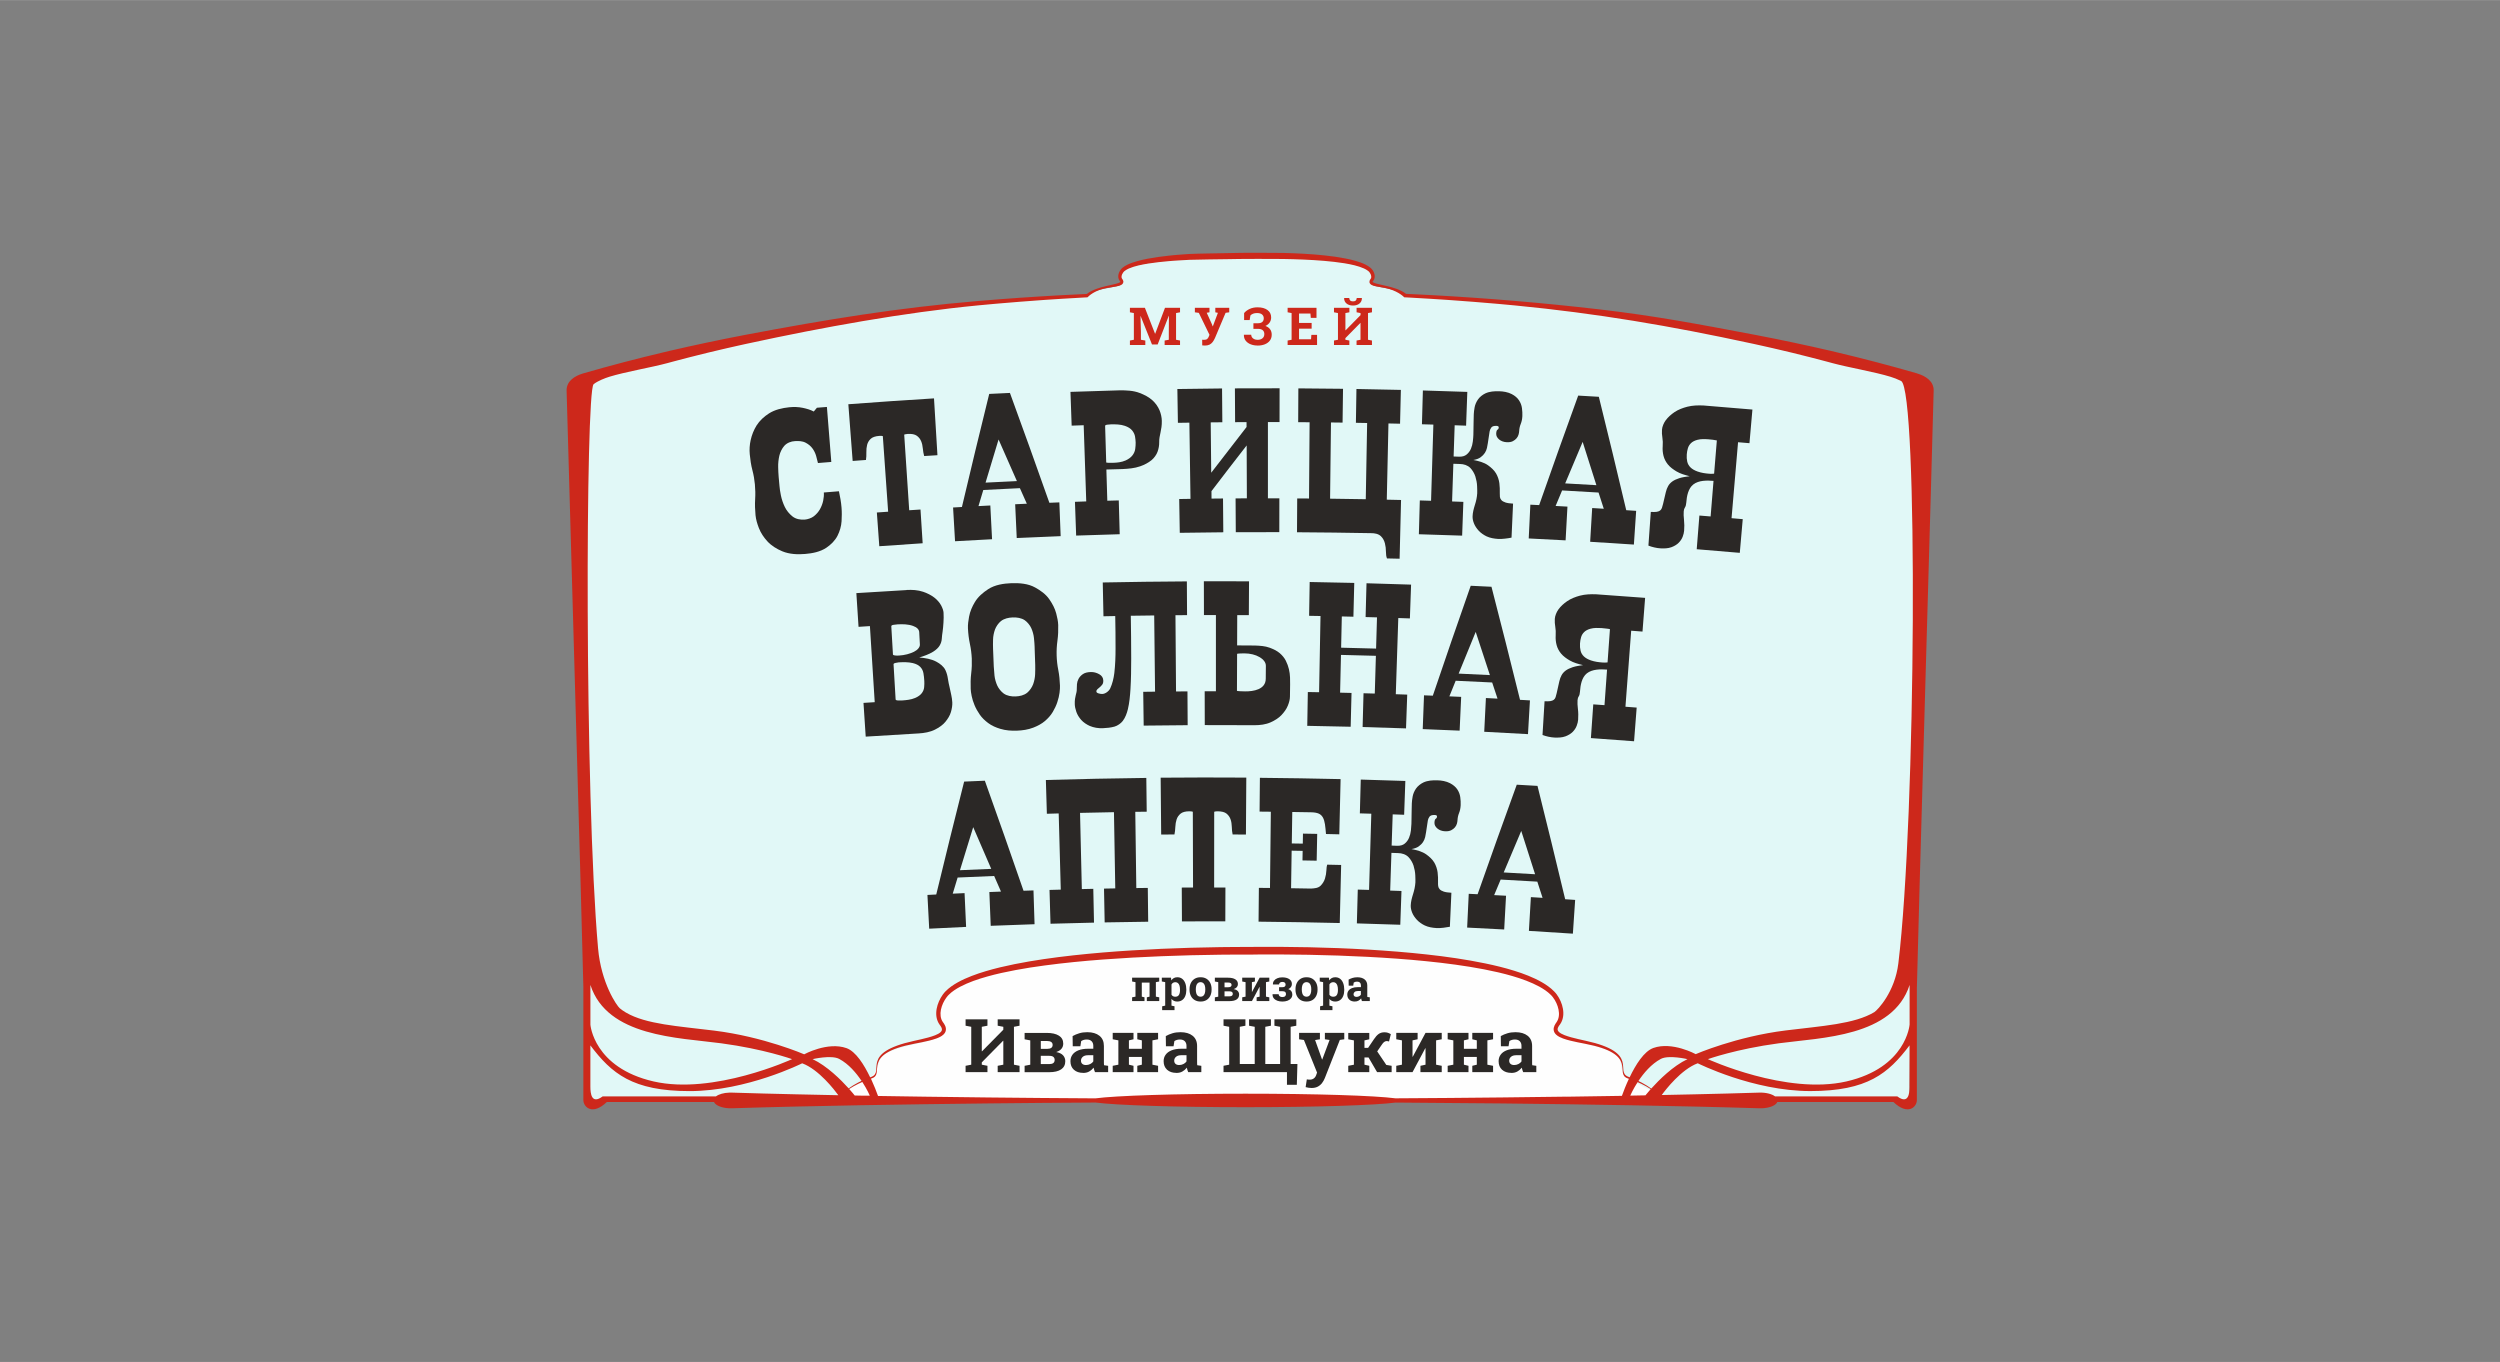 <?xml version="1.0" encoding="UTF-8"?>
<!DOCTYPE svg PUBLIC "-//W3C//DTD SVG 1.1//EN" "http://www.w3.org/Graphics/SVG/1.1/DTD/svg11.dtd">
<!-- Creator: CorelDRAW -->
<svg xmlns="http://www.w3.org/2000/svg" xml:space="preserve" width="2.834in" height="1.544in" version="1.1" style="shape-rendering:geometricPrecision; text-rendering:geometricPrecision; image-rendering:optimizeQuality; fill-rule:evenodd; clip-rule:evenodd"
viewBox="0 0 879.36 479.03"
 xmlns:xlink="http://www.w3.org/1999/xlink"
 xmlns:xodm="http://www.corel.com/coreldraw/odm/2003">
 <rect x="0" y="0" width="879.36" height="479.03" fill="#808080" stroke="none"/>
 <defs>
  <style type="text/css">
   <![CDATA[
    .fil0 {fill:none}
    .fil2 {fill:#FEFEFE;fill-rule:nonzero}
    .fil4 {fill:#CD281B;fill-rule:nonzero}
    .fil1 {fill:#E1F8F7;fill-rule:nonzero}
    .fil3 {fill:#2B2826;fill-rule:nonzero}
   ]]>
  </style>
 </defs>
 <g id="Слой_x0020_1">
  <rect class="fil0" width="879.36" height="479.03"/>
  <g id="_2441722812480">
   <path class="fil1" d="M674.14 133.98c-56.29,-17.5 -111.6,-26.81 -179.16,-29.78 -4.5,-3.74 -14.43,-2.72 -12.49,-5.24 0.01,-0.02 0.03,-0.04 0.04,-0.05 0.86,-1.03 0.2,-2.66 -0.55,-3.43 -5.49,-5.65 -42.35,-5.05 -42.35,-5.05 0,0 -39.72,-0.31 -44.75,5.05 -0.74,0.79 -1.41,2.4 -0.55,3.43 0.02,0.02 0.03,0.04 0.04,0.05 1.94,2.53 -8.03,1.49 -12.51,5.26 -67.49,3.01 -120.26,12.34 -175.17,29.42 -0.64,0.2 -0.85,253.91 -0.85,253.91l465.78 0c0,0 3.06,-253.4 2.52,-253.57z"/>
   <path class="fil2" d="M293.79 387.42l291.66 0c-2.58,-3.42 -8.71,-5.62 -12.9,-8.15 -3.81,-2.3 -0.86,-6.88 -4.5,-8.78 -9.31,-4.88 -23.37,-3.51 -20.17,-10.74 0.04,-0.05 0.08,-0.11 0.12,-0.16 2.42,-3.13 0.56,-8.05 -1.56,-10.39 -15.42,-17.11 -106.84,-15.3 -106.84,-15.3 0,0 -92.7,-0.93 -106.84,15.3 -2.07,2.38 -3.98,7.26 -1.56,10.39 0.04,0.05 0.08,0.11 0.12,0.16 2.86,7.77 -10.05,5.88 -19.69,10.73 -3.56,1.8 -1.94,6.28 -5.56,8.37 -4.67,2.7 -9.49,4.82 -12.32,8.57z"/>
   <g>
    <polygon class="fil3" points="398.21,352.1 398.21,350.77 399.4,350.54 399.4,345.44 398.21,345.21 398.21,343.87 407.75,343.87 407.75,345.21 406.57,345.44 406.57,350.54 407.75,350.77 407.75,352.1 403.39,352.1 403.39,350.77 404.35,350.54 404.35,345.59 401.62,345.59 401.62,350.54 402.57,350.77 402.57,352.1 "/>
    <path class="fil3" d="M408.78 355.27l0 -1.34 1.07 -0.23 0 -8.27 -1.19 -0.23 0 -1.34 3.23 0 0.11 0.96c0.24,-0.36 0.53,-0.63 0.88,-0.82 0.35,-0.19 0.76,-0.29 1.23,-0.29 0.67,0 1.24,0.18 1.71,0.54 0.47,0.36 0.83,0.87 1.08,1.52 0.25,0.65 0.38,1.41 0.38,2.28l0 0.16c0,0.81 -0.13,1.52 -0.38,2.13 -0.25,0.61 -0.61,1.08 -1.09,1.41 -0.48,0.34 -1.05,0.51 -1.72,0.51 -0.44,0 -0.83,-0.08 -1.17,-0.24 -0.34,-0.16 -0.63,-0.39 -0.86,-0.7l0 2.38 1.07 0.23 0 1.34 -4.36 0zm4.66 -4.71l0 0c0.57,0 0.98,-0.21 1.24,-0.63 0.26,-0.42 0.38,-0.99 0.38,-1.71l0 -0.16c0,-0.52 -0.06,-0.98 -0.17,-1.37 -0.12,-0.39 -0.29,-0.69 -0.54,-0.91 -0.24,-0.22 -0.55,-0.33 -0.93,-0.33 -0.31,0 -0.57,0.07 -0.8,0.21 -0.23,0.14 -0.41,0.33 -0.55,0.59l0 3.61c0.14,0.23 0.32,0.41 0.55,0.53 0.23,0.12 0.51,0.18 0.82,0.18z"/>
    <path class="fil3" d="M422.3 352.26c-0.81,0 -1.51,-0.18 -2.09,-0.53 -0.58,-0.35 -1.03,-0.85 -1.34,-1.48 -0.31,-0.63 -0.46,-1.36 -0.46,-2.18l0 -0.16c0,-0.82 0.16,-1.54 0.46,-2.17 0.31,-0.63 0.76,-1.13 1.34,-1.49 0.58,-0.36 1.27,-0.54 2.08,-0.54 0.82,0 1.51,0.18 2.09,0.54 0.58,0.36 1.02,0.85 1.33,1.48 0.31,0.63 0.46,1.36 0.46,2.18l0 0.16c0,0.82 -0.15,1.55 -0.46,2.18 -0.31,0.63 -0.76,1.13 -1.33,1.48 -0.58,0.35 -1.27,0.53 -2.08,0.53zm0 -1.7l0 0c0.39,0 0.7,-0.11 0.94,-0.31 0.24,-0.21 0.42,-0.5 0.54,-0.87 0.12,-0.37 0.17,-0.81 0.17,-1.31l0 -0.16c0,-0.49 -0.06,-0.92 -0.17,-1.29 -0.12,-0.37 -0.3,-0.66 -0.55,-0.87 -0.25,-0.21 -0.56,-0.32 -0.95,-0.32 -0.38,0 -0.7,0.11 -0.94,0.32 -0.25,0.21 -0.43,0.5 -0.55,0.87 -0.11,0.37 -0.17,0.8 -0.17,1.29l0 0.16c0,0.5 0.06,0.93 0.17,1.31 0.11,0.38 0.3,0.67 0.55,0.87 0.25,0.2 0.57,0.31 0.96,0.31z"/>
    <path class="fil3" d="M427.32 352.11l0 -1.33 1.19 -0.23 0 -5.11 -1.19 -0.23 0 -1.34 1.19 0 3.44 0c1.09,0 1.95,0.19 2.56,0.57 0.61,0.38 0.92,0.94 0.92,1.68 0,0.41 -0.12,0.76 -0.37,1.06 -0.24,0.3 -0.61,0.53 -1.11,0.7 0.65,0.13 1.14,0.36 1.44,0.7 0.31,0.34 0.46,0.75 0.46,1.22 0,0.75 -0.29,1.33 -0.87,1.72 -0.58,0.39 -1.41,0.59 -2.5,0.59l-5.16 0zm3.4 -4.88l0 0 1.29 0c0.42,-0 0.72,-0.08 0.91,-0.22 0.19,-0.14 0.28,-0.35 0.28,-0.61 0,-0.55 -0.41,-0.83 -1.24,-0.83l-1.24 0 0 1.66zm0 3.19l0 0 1.75 0c0.39,0 0.68,-0.07 0.87,-0.22 0.19,-0.15 0.29,-0.36 0.29,-0.65 0,-0.28 -0.09,-0.49 -0.27,-0.65 -0.18,-0.15 -0.47,-0.23 -0.88,-0.23l-1.76 0 0 1.74z"/>
    <polygon class="fil3" points="436.94,352.1 436.94,350.77 438.12,350.54 438.12,345.44 436.94,345.21 436.94,343.87 440.35,343.87 441.41,343.87 441.41,345.21 440.35,345.44 440.35,348.87 440.39,348.88 443.07,343.87 445.3,343.87 446.47,343.87 446.47,345.21 445.3,345.44 445.3,350.54 446.47,350.77 446.47,352.1 442.01,352.1 442.01,350.77 443.07,350.54 443.07,347.1 443.03,347.09 440.35,352.1 "/>
    <path class="fil3" d="M451 352.26c-0.62,0 -1.19,-0.1 -1.72,-0.29 -0.52,-0.2 -0.93,-0.48 -1.24,-0.86 -0.31,-0.38 -0.44,-0.84 -0.43,-1.39l0.01 -0.04 2.15 0c0,0.19 0.05,0.36 0.16,0.51 0.11,0.15 0.25,0.27 0.45,0.36 0.19,0.09 0.42,0.13 0.69,0.13 0.44,0 0.76,-0.1 0.96,-0.3 0.21,-0.2 0.31,-0.45 0.31,-0.75 0,-0.34 -0.1,-0.6 -0.3,-0.76 -0.2,-0.16 -0.51,-0.24 -0.94,-0.24l-1.19 0 0 -1.42 1.19 0c0.38,0 0.65,-0.08 0.83,-0.24 0.18,-0.16 0.27,-0.39 0.27,-0.68 0,-0.26 -0.09,-0.48 -0.26,-0.66 -0.17,-0.18 -0.46,-0.27 -0.87,-0.27 -0.23,0 -0.43,0.04 -0.6,0.11 -0.18,0.07 -0.31,0.18 -0.41,0.31 -0.1,0.13 -0.15,0.29 -0.15,0.47l-2.15 0 -0.02 -0.04c-0.02,-0.49 0.11,-0.92 0.39,-1.29 0.28,-0.37 0.67,-0.66 1.17,-0.86 0.5,-0.21 1.07,-0.31 1.69,-0.31 1.06,0 1.89,0.21 2.5,0.62 0.61,0.41 0.92,0.99 0.92,1.73 0,0.39 -0.11,0.74 -0.33,1.05 -0.22,0.31 -0.53,0.56 -0.93,0.73 0.94,0.34 1.41,0.97 1.41,1.9 0,0.52 -0.15,0.96 -0.44,1.33 -0.3,0.37 -0.71,0.66 -1.25,0.86 -0.54,0.2 -1.16,0.3 -1.87,0.3z"/>
    <path class="fil3" d="M459.57 352.26c-0.81,0 -1.51,-0.18 -2.09,-0.53 -0.59,-0.35 -1.03,-0.85 -1.34,-1.48 -0.31,-0.63 -0.46,-1.36 -0.46,-2.18l0 -0.16c0,-0.82 0.16,-1.54 0.46,-2.17 0.31,-0.63 0.76,-1.13 1.34,-1.49 0.58,-0.36 1.27,-0.54 2.08,-0.54 0.82,0 1.52,0.18 2.09,0.54 0.58,0.36 1.02,0.85 1.33,1.48 0.31,0.63 0.46,1.36 0.46,2.18l0 0.16c0,0.82 -0.16,1.55 -0.46,2.18 -0.31,0.63 -0.75,1.13 -1.33,1.48 -0.58,0.35 -1.27,0.53 -2.08,0.53zm0 -1.7l0 0c0.39,0 0.7,-0.11 0.94,-0.31 0.24,-0.21 0.42,-0.5 0.54,-0.87 0.12,-0.37 0.18,-0.81 0.18,-1.31l0 -0.16c0,-0.49 -0.06,-0.92 -0.18,-1.29 -0.12,-0.37 -0.3,-0.66 -0.54,-0.87 -0.25,-0.21 -0.56,-0.32 -0.96,-0.32 -0.38,0 -0.7,0.11 -0.94,0.32 -0.25,0.21 -0.43,0.5 -0.54,0.87 -0.11,0.37 -0.17,0.8 -0.17,1.29l0 0.16c0,0.5 0.06,0.93 0.17,1.31 0.11,0.38 0.3,0.67 0.54,0.87 0.25,0.2 0.57,0.31 0.96,0.31z"/>
    <path class="fil3" d="M464.33 355.27l0 -1.34 1.07 -0.23 0 -8.27 -1.19 -0.23 0 -1.34 3.23 0 0.11 0.96c0.24,-0.36 0.54,-0.63 0.88,-0.82 0.34,-0.19 0.76,-0.29 1.23,-0.29 0.67,0 1.23,0.18 1.71,0.54 0.47,0.36 0.83,0.87 1.08,1.52 0.25,0.65 0.38,1.41 0.38,2.28l0 0.16c0,0.81 -0.13,1.52 -0.38,2.13 -0.25,0.61 -0.61,1.08 -1.09,1.41 -0.48,0.34 -1.05,0.51 -1.72,0.51 -0.44,0 -0.83,-0.08 -1.17,-0.24 -0.34,-0.16 -0.63,-0.39 -0.86,-0.7l0 2.38 1.07 0.23 0 1.34 -4.36 0zm4.66 -4.71l0 0c0.57,0 0.98,-0.21 1.24,-0.63 0.26,-0.42 0.38,-0.99 0.38,-1.71l0 -0.16c0,-0.52 -0.06,-0.98 -0.18,-1.37 -0.11,-0.39 -0.29,-0.69 -0.54,-0.91 -0.24,-0.22 -0.55,-0.33 -0.93,-0.33 -0.3,0 -0.57,0.07 -0.8,0.21 -0.23,0.14 -0.41,0.33 -0.55,0.59l0 3.61c0.14,0.23 0.32,0.41 0.55,0.53 0.23,0.12 0.51,0.18 0.82,0.18z"/>
    <path class="fil3" d="M476.57 352.26c-0.82,0 -1.47,-0.22 -1.95,-0.66 -0.48,-0.44 -0.72,-1.04 -0.72,-1.79 0,-0.52 0.14,-0.97 0.42,-1.36 0.28,-0.39 0.7,-0.7 1.25,-0.92 0.55,-0.22 1.23,-0.34 2.04,-0.34l1.09 0 0 -0.61c0,-0.39 -0.11,-0.71 -0.35,-0.96 -0.23,-0.25 -0.58,-0.37 -1.04,-0.37 -0.24,0 -0.45,0.03 -0.64,0.09 -0.19,0.06 -0.36,0.14 -0.51,0.25l-0.17 1.09 -1.6 0 -0.03 -2.14c0.43,-0.24 0.9,-0.44 1.4,-0.59 0.5,-0.15 1.06,-0.23 1.68,-0.23 1.08,0 1.93,0.25 2.55,0.75 0.62,0.5 0.94,1.21 0.94,2.14l0 3.39c0,0.11 0,0.22 0,0.33 0,0.11 0.01,0.22 0.03,0.32l0.86 0.12 0 1.33 -2.76 0c-0.05,-0.14 -0.11,-0.29 -0.17,-0.46 -0.05,-0.16 -0.1,-0.32 -0.12,-0.49 -0.26,0.33 -0.57,0.6 -0.93,0.8 -0.36,0.2 -0.78,0.3 -1.26,0.3zm0.59 -1.64l0 0c0.31,0 0.6,-0.07 0.88,-0.21 0.28,-0.14 0.49,-0.32 0.64,-0.55l0 -1.3 -1.09 0c-0.49,0 -0.86,0.11 -1.11,0.33 -0.25,0.22 -0.38,0.49 -0.38,0.81 0,0.29 0.09,0.52 0.28,0.68 0.19,0.16 0.44,0.24 0.77,0.24z"/>
   </g>
   <g>
    <polygon class="fil3" points="339.64,377.09 339.64,374.86 341.63,374.47 341.63,361.14 339.64,360.76 339.64,358.51 341.63,358.51 345.34,358.51 347.33,358.51 347.33,360.76 345.34,361.14 345.34,369.74 345.42,369.76 352.91,362.17 352.91,361.14 350.93,360.76 350.93,358.51 352.91,358.51 356.65,358.51 358.62,358.51 358.62,360.76 356.65,361.14 356.65,374.47 358.62,374.86 358.62,377.09 350.93,377.09 350.93,374.86 352.91,374.47 352.91,366.08 352.83,366.05 345.34,373.65 345.34,374.47 347.33,374.86 347.33,377.09 "/>
    <path class="fil3" d="M360.4 377.09l0 -2.23 1.99 -0.38 0 -8.56 -1.99 -0.38 0 -2.25 1.99 0 5.77 0c1.84,0 3.27,0.32 4.29,0.96 1.03,0.64 1.54,1.58 1.54,2.82 0,0.68 -0.2,1.27 -0.61,1.78 -0.41,0.51 -1.03,0.89 -1.86,1.17 1.1,0.21 1.9,0.6 2.42,1.17 0.51,0.57 0.77,1.25 0.77,2.05 0,1.26 -0.49,2.22 -1.46,2.88 -0.98,0.66 -2.37,0.99 -4.19,0.99l-8.65 0zm5.7 -8.18l0 0 2.16 0c0.7,-0.01 1.2,-0.13 1.52,-0.36 0.32,-0.24 0.48,-0.58 0.48,-1.03 0,-0.93 -0.69,-1.39 -2.08,-1.39l-2.08 0 0 2.78zm0 5.35l0 0 2.93 0c0.66,0 1.14,-0.12 1.46,-0.36 0.32,-0.24 0.48,-0.61 0.48,-1.09 0,-0.47 -0.15,-0.83 -0.45,-1.08 -0.3,-0.26 -0.79,-0.38 -1.48,-0.38l-2.95 0 0 2.92z"/>
    <path class="fil3" d="M381 377.35c-1.37,0 -2.46,-0.37 -3.27,-1.1 -0.81,-0.74 -1.21,-1.74 -1.21,-3.01 0,-0.87 0.24,-1.63 0.71,-2.28 0.47,-0.66 1.17,-1.17 2.09,-1.54 0.92,-0.37 2.06,-0.56 3.41,-0.56l1.83 0 0 -1.02c0,-0.67 -0.19,-1.2 -0.58,-1.61 -0.39,-0.41 -0.97,-0.62 -1.74,-0.62 -0.4,0 -0.76,0.05 -1.08,0.15 -0.32,0.1 -0.61,0.24 -0.86,0.41l-0.29 1.83 -2.68 0 -0.05 -3.59c0.73,-0.41 1.51,-0.74 2.35,-0.99 0.84,-0.26 1.78,-0.38 2.82,-0.38 1.8,0 3.23,0.42 4.27,1.26 1.05,0.84 1.57,2.03 1.57,3.59l0 5.69c0,0.19 0,0.37 0.01,0.55 0,0.18 0.02,0.36 0.04,0.53l1.44 0.21 0 2.23 -4.62 0c-0.09,-0.24 -0.19,-0.49 -0.28,-0.77 -0.09,-0.27 -0.16,-0.54 -0.21,-0.81 -0.44,0.56 -0.97,1.01 -1.56,1.35 -0.6,0.34 -1.3,0.5 -2.11,0.5zm1 -2.76l0 0c0.52,0 1.01,-0.12 1.48,-0.35 0.47,-0.23 0.83,-0.54 1.08,-0.92l0 -2.18 -1.84 0c-0.82,0 -1.44,0.19 -1.86,0.56 -0.42,0.37 -0.63,0.82 -0.63,1.35 0,0.49 0.15,0.87 0.47,1.14 0.31,0.27 0.74,0.4 1.29,0.4z"/>
    <polygon class="fil3" points="391.39,377.09 391.39,374.86 393.38,374.47 393.38,365.91 391.39,365.53 391.39,363.28 398.7,363.28 398.7,365.53 397.09,365.91 397.09,368.87 401.64,368.87 401.64,365.91 400.04,365.53 400.04,363.28 401.64,363.28 405.36,363.28 407.35,363.28 407.35,365.53 405.36,365.91 405.36,374.47 407.35,374.86 407.35,377.09 400.04,377.09 400.04,374.86 401.64,374.47 401.64,371.73 397.09,371.73 397.09,374.47 398.7,374.86 398.7,377.09 "/>
    <path class="fil3" d="M413.78 377.35c-1.37,0 -2.46,-0.37 -3.27,-1.1 -0.81,-0.74 -1.21,-1.74 -1.21,-3.01 0,-0.87 0.23,-1.63 0.71,-2.28 0.47,-0.66 1.17,-1.17 2.09,-1.54 0.92,-0.37 2.06,-0.56 3.41,-0.56l1.83 0 0 -1.02c0,-0.67 -0.2,-1.2 -0.58,-1.61 -0.39,-0.41 -0.97,-0.62 -1.74,-0.62 -0.4,0 -0.76,0.05 -1.08,0.15 -0.32,0.1 -0.61,0.24 -0.86,0.41l-0.29 1.83 -2.68 0 -0.05 -3.59c0.72,-0.41 1.51,-0.74 2.35,-0.99 0.84,-0.26 1.78,-0.38 2.82,-0.38 1.8,0 3.23,0.42 4.27,1.26 1.04,0.84 1.57,2.03 1.57,3.59l0 5.69c0,0.19 0,0.37 0.01,0.55 0,0.18 0.02,0.36 0.04,0.53l1.44 0.21 0 2.23 -4.62 0c-0.09,-0.24 -0.19,-0.49 -0.28,-0.77 -0.09,-0.27 -0.16,-0.54 -0.2,-0.81 -0.44,0.56 -0.96,1.01 -1.56,1.35 -0.6,0.34 -1.3,0.5 -2.11,0.5zm1 -2.76l0 0c0.52,0 1.01,-0.12 1.48,-0.35 0.47,-0.23 0.83,-0.54 1.09,-0.92l0 -2.18 -1.84 0c-0.82,0 -1.44,0.19 -1.86,0.56 -0.42,0.37 -0.63,0.82 -0.63,1.35 0,0.49 0.16,0.87 0.47,1.14 0.31,0.27 0.74,0.4 1.29,0.4z"/>
    <polygon class="fil3" points="452.68,381.55 452.68,377.09 430.37,377.09 430.37,374.85 432.36,374.47 432.36,361.14 430.37,360.76 430.37,358.51 438.07,358.51 438.07,360.76 436.09,361.14 436.09,374.23 441.34,374.23 441.34,361.14 439.35,360.76 439.35,358.51 447.04,358.51 447.04,360.76 445.06,361.14 445.06,374.23 450.27,374.23 450.27,361.14 448.27,360.76 448.27,358.51 455.97,358.51 455.97,360.76 453.98,361.14 453.98,374.23 456.36,374.23 456.15,381.55 "/>
    <path class="fil3" d="M461.31 382.66c-0.32,0 -0.66,-0.03 -1.03,-0.08 -0.36,-0.05 -0.7,-0.13 -1.03,-0.22l0.42 -2.73c0.16,0.04 0.34,0.06 0.54,0.08 0.19,0.02 0.36,0.02 0.51,0.02 0.54,0 1,-0.14 1.39,-0.42 0.39,-0.28 0.68,-0.69 0.86,-1.21l0.3 -0.85 -4.62 -11.47 -1.7 -0.24 0 -2.25 7.32 0 0 2.25 -1.69 0.26 2.17 6.09 0.27 0.75 0.08 0 2.57 -6.87 -1.65 -0.23 0 -2.25 6.82 0 0 2.25 -1.56 0.22 -5.27 13.4c-0.25,0.64 -0.58,1.22 -0.98,1.75 -0.4,0.53 -0.9,0.96 -1.51,1.28 -0.61,0.32 -1.35,0.48 -2.24,0.48z"/>
    <path class="fil3" d="M474.24 377.09l0 -2.23 1.99 -0.38 0 -8.56 -1.99 -0.38 0 -2.25 7.4 0 0 2.25 -1.7 0.38 0 2.63 1.28 0 2.07 -3.06c0.52,-0.8 1.06,-1.4 1.62,-1.81 0.56,-0.4 1.24,-0.61 2.04,-0.61 0.48,0 0.89,0.06 1.24,0.18 0.35,0.12 0.69,0.28 1.02,0.48l-0.63 2.58c-0.24,-0.06 -0.4,-0.1 -0.49,-0.12 -0.09,-0.02 -0.2,-0.03 -0.33,-0.03 -0.29,0 -0.57,0.1 -0.84,0.29 -0.27,0.2 -0.51,0.44 -0.71,0.74l-1.79 2.6 3.2 4.76 1.88 0.31 0 2.23 -5.12 0 -3.01 -5.17 -1.43 0 0 2.55 1.7 0.38 0 2.23 -7.4 0z"/>
    <polygon class="fil3" points="491.13,377.09 491.13,374.86 493.12,374.47 493.12,365.91 491.13,365.53 491.13,363.28 496.85,363.28 498.64,363.28 498.64,365.53 496.85,365.91 496.85,371.66 496.93,371.68 501.42,363.28 505.14,363.28 507.12,363.28 507.12,365.53 505.14,365.91 505.14,374.47 507.12,374.86 507.12,377.09 499.63,377.09 499.63,374.86 501.42,374.47 501.42,368.69 501.34,368.68 496.85,377.09 "/>
    <polygon class="fil3" points="509.21,377.09 509.21,374.86 511.2,374.47 511.2,365.91 509.21,365.53 509.21,363.28 516.53,363.28 516.53,365.53 514.92,365.91 514.92,368.87 519.46,368.87 519.46,365.91 517.87,365.53 517.87,363.28 519.46,363.28 523.18,363.28 525.18,363.28 525.18,365.53 523.18,365.91 523.18,374.47 525.18,374.86 525.18,377.09 517.87,377.09 517.87,374.86 519.46,374.47 519.46,371.73 514.92,371.73 514.92,374.47 516.53,374.86 516.53,377.09 "/>
    <path class="fil3" d="M531.61 377.35c-1.37,0 -2.46,-0.37 -3.27,-1.1 -0.81,-0.74 -1.21,-1.74 -1.21,-3.01 0,-0.87 0.23,-1.63 0.71,-2.28 0.47,-0.66 1.17,-1.17 2.09,-1.54 0.92,-0.37 2.06,-0.56 3.41,-0.56l1.83 0 0 -1.02c0,-0.67 -0.19,-1.2 -0.58,-1.61 -0.39,-0.41 -0.97,-0.62 -1.74,-0.62 -0.4,0 -0.76,0.05 -1.08,0.15 -0.32,0.1 -0.61,0.24 -0.86,0.41l-0.29 1.83 -2.68 0 -0.05 -3.59c0.72,-0.41 1.5,-0.74 2.35,-0.99 0.84,-0.26 1.78,-0.38 2.82,-0.38 1.8,0 3.23,0.42 4.28,1.26 1.04,0.84 1.57,2.03 1.57,3.59l0 5.69c0,0.19 0,0.37 0,0.55 0,0.18 0.02,0.36 0.04,0.53l1.44 0.21 0 2.23 -4.62 0c-0.09,-0.24 -0.19,-0.49 -0.28,-0.77 -0.09,-0.27 -0.16,-0.54 -0.21,-0.81 -0.44,0.56 -0.96,1.01 -1.56,1.35 -0.6,0.34 -1.3,0.5 -2.11,0.5zm1 -2.76l0 0c0.52,0 1.01,-0.12 1.48,-0.35 0.47,-0.23 0.83,-0.54 1.09,-0.92l0 -2.18 -1.84 0c-0.82,0 -1.44,0.19 -1.86,0.56 -0.42,0.37 -0.63,0.82 -0.63,1.35 0,0.49 0.16,0.87 0.47,1.14 0.31,0.27 0.74,0.4 1.29,0.4z"/>
   </g>
   <g>
    <g>
     <path class="fil3" d="M292.38 162.46c-1.56,0.13 -3.12,0.26 -4.67,0.38 -0.15,-0.7 -0.36,-1.53 -0.64,-2.5 -0.28,-0.96 -0.71,-1.85 -1.3,-2.65 -0.58,-0.8 -1.38,-1.46 -2.36,-1.98 -1.17,-0.63 -2.52,-0.64 -3.76,-0.58 -1.38,0.06 -2.85,0.61 -3.8,1.69 -0.8,0.9 -1.46,2.29 -1.72,3.44 -0.29,1.26 -0.45,2.73 -0.41,4.03 0.03,1.14 0.07,2.3 0.17,3.44 0.12,1.28 0.17,1.91 0.29,3.19 0.07,0.81 0.21,1.96 0.5,3.33 0.3,1.42 0.74,2.72 1.37,4.03 0.6,1.26 1.55,2.41 2.66,3.31 1.21,0.98 2.84,1.26 4.33,1.15 1.04,-0.08 2.39,-0.52 3.23,-1.18 0.86,-0.68 1.58,-1.49 2.13,-2.44 0.54,-0.95 0.92,-1.96 1.15,-3.02 0.22,-1.06 0.3,-2.03 0.23,-2.9 1.77,-0.14 3.54,-0.28 5.31,-0.43 0.21,0.92 0.39,1.86 0.55,2.83 0.17,0.98 0.29,1.95 0.37,2.94 0.13,1.58 0.1,3.18 0.01,4.77 -0.11,1.77 -0.63,3.52 -1.42,5.09 -0.87,1.72 -2.35,3.17 -3.93,4.23 -2.2,1.47 -4.93,1.98 -7.46,2.19 -2.61,0.23 -5.53,0.11 -8.03,-0.93 -1.93,-0.8 -3.88,-1.99 -5.26,-3.51 -1.25,-1.37 -2.31,-2.91 -3,-4.7 -0.56,-1.44 -1.02,-2.97 -1.17,-4.5 -0.17,-1.85 -0.25,-3.75 -0.13,-5.63 0.11,-1.73 0.07,-3.49 -0.09,-5.22 -0.16,-1.67 -0.44,-3.33 -0.87,-4.94 -0.49,-1.84 -0.75,-3.73 -0.93,-5.59 -0.17,-1.66 -0.05,-3.41 0.31,-5.01 0.41,-1.86 1.1,-3.57 2.09,-5.18 1.04,-1.67 2.67,-3.15 4.37,-4.23 2.11,-1.34 4.67,-1.9 7.12,-2.16 1.56,-0.16 3.24,-0.12 4.78,0.21 1.3,0.28 2.63,0.64 3.84,1.29 0.45,-0.53 0.67,-0.8 1.11,-1.33 1.17,-0.09 2.34,-0.19 3.51,-0.28 0.51,6.46 1.03,12.92 1.55,19.37z"/>
     <g>
      <path class="fil3" d="M328.53 140.11c0.4,6.66 0.81,13.32 1.21,19.98 -1.56,0.09 -3.11,0.19 -4.67,0.29 -0.23,-0.81 -0.38,-1.69 -0.47,-2.64 -0.08,-0.96 -0.28,-1.82 -0.6,-2.59 -0.32,-0.77 -0.83,-1.42 -1.54,-1.92 -0.7,-0.5 -1.77,-0.71 -3.21,-0.62 -0.18,0.02 -0.4,0.04 -0.67,0.09 -0.27,0.04 -0.44,0.1 -0.53,0.16 0.59,8.87 1.17,17.73 1.76,26.59 1.32,-0.09 2.64,-0.17 3.97,-0.26 0.26,3.96 0.51,7.91 0.76,11.87 -5.09,0.33 -10.17,0.68 -15.25,1.04 -0.28,-3.95 -0.57,-7.91 -0.86,-11.86 1.32,-0.1 2.65,-0.19 3.97,-0.28 -0.62,-8.86 -1.24,-17.72 -1.87,-26.59 -0.1,-0.05 -0.27,-0.08 -0.51,-0.09 -0.24,-0.01 -0.48,-0.01 -0.7,0.01 -1.41,0.1 -2.43,0.45 -3.06,1.04 -0.63,0.59 -1.04,1.3 -1.25,2.1 -0.2,0.81 -0.3,1.7 -0.27,2.65 0.03,0.96 -0.02,1.85 -0.14,2.68 -1.56,0.12 -3.12,0.23 -4.68,0.35 -0.51,-6.65 -1.01,-13.3 -1.52,-19.95 10.03,-0.76 20.06,-1.44 30.1,-2.06z"/>
      <path class="fil3" d="M355.24 138.19c4.7,12.85 9.32,25.73 13.87,38.63 1.17,-0.05 2.34,-0.09 3.51,-0.14 0.15,3.96 0.3,7.92 0.46,11.88 -5.15,0.2 -10.3,0.42 -15.45,0.66 -0.19,-3.96 -0.37,-7.92 -0.55,-11.88 1.37,-0.06 2.74,-0.13 4.1,-0.19 -0.81,-1.83 -1.62,-3.65 -2.44,-5.47 -4.29,0.2 -8.58,0.41 -12.87,0.64 -0.57,1.89 -1.13,3.78 -1.7,5.67l4.17 -0.22c0.2,3.95 0.41,7.91 0.61,11.87 -4.34,0.22 -8.68,0.46 -13.02,0.71 -0.23,-3.95 -0.46,-7.91 -0.69,-11.87 1.24,-0.07 1.86,-0.11 3.11,-0.18 3.13,-13.28 6.33,-26.53 9.6,-39.77 2.43,-0.12 4.86,-0.24 7.3,-0.35zm-8.58 31.54l0 0c3.68,-0.19 7.35,-0.37 11.03,-0.54 -2.14,-4.89 -4.29,-9.76 -6.45,-14.63 -1.54,5.05 -3.06,10.11 -4.58,15.18z"/>
      <path class="fil3" d="M393.74 137.26c2.41,-0 4.89,0.07 7.11,0.93 1.64,0.63 3.24,1.41 4.58,2.65 1.05,0.98 1.92,2.19 2.46,3.52 0.44,1.08 0.76,2.45 0.77,3.63 0.01,0.81 -0.02,1.56 -0.12,2.22 -0.1,0.66 -0.21,1.28 -0.33,1.85 -0.12,0.58 -0.24,1.14 -0.34,1.69 -0.1,0.55 -0.14,1.15 -0.13,1.8 0.02,1.1 -0.18,2.2 -0.57,3.3 -0.37,1.07 -1.24,2.24 -2.1,2.96 -1.17,0.96 -2.58,1.68 -4.02,2.18 -1.99,0.7 -4.13,0.87 -6.23,0.97 -1.89,0.05 -3.77,0.11 -5.66,0.16 0.11,3.66 0.22,7.32 0.33,10.98l4.03 -0.11c0.11,3.96 0.22,7.92 0.33,11.89 -5.11,0.14 -10.21,0.3 -15.32,0.48 -0.14,-3.96 -0.28,-7.92 -0.42,-11.88 1.32,-0.05 2.64,-0.1 3.97,-0.14 -0.3,-8.94 -0.6,-17.87 -0.9,-26.8 -1.41,0.05 -2.82,0.1 -4.23,0.15 -0.14,-3.96 -0.28,-7.92 -0.42,-11.88 5.74,-0.2 11.47,-0.38 17.21,-0.54zm-4.65 25.32l0 0c0,0.11 0.29,0.17 0.84,0.18 0.56,0.01 1.06,0.01 1.5,-0 1.5,-0.03 3.09,-0.2 4.48,-0.82 1.07,-0.48 1.88,-1.09 2.42,-1.79 0.54,-0.7 0.87,-1.46 0.98,-2.28 0.11,-0.83 0.16,-1.56 0.15,-2.22 -0.02,-0.66 -0.09,-1.37 -0.22,-2.13 -0.13,-0.76 -0.47,-1.48 -1.02,-2.15 -0.55,-0.67 -1.41,-1.22 -2.56,-1.61 -1.54,-0.53 -3.21,-0.55 -4.81,-0.53 -0.4,0.01 -0.86,0.05 -1.37,0.12 -0.51,0.07 -0.77,0.22 -0.76,0.43 0.13,4.26 0.26,8.53 0.38,12.79z"/>
      <path class="fil3" d="M418.34 148.64c-1.34,0.02 -2.68,0.04 -4.02,0.06 -0.06,-3.97 -0.13,-7.93 -0.19,-11.89 5.24,-0.08 10.48,-0.15 15.72,-0.2 0.03,3.96 0.07,7.93 0.1,11.89 -1.37,0.01 -2.73,0.03 -4.09,0.04l0.18 17.71c4.12,-5.38 8.26,-10.74 12.43,-16.08 0,-0.69 -0,-1.03 -0.01,-1.72l-4.02 0.02c-0.03,-3.96 -0.05,-7.93 -0.07,-11.89 5.24,-0.03 10.47,-0.04 15.72,-0.03 -0.01,3.96 -0.01,7.93 -0.02,11.89 -1.36,-0 -2.73,-0 -4.09,-0 0,8.94 0,17.87 0,26.81 1.35,0 2.69,0 4.03,0.01 -0.01,3.96 -0.01,7.93 -0.02,11.89 -5.1,-0.01 -10.21,0.01 -15.31,0.03 -0.03,-3.97 -0.05,-7.93 -0.07,-11.9 1.32,-0 2.65,-0.01 3.97,-0.02 -0.02,-6.2 -0.05,-12.41 -0.07,-18.61 -4.16,5.34 -8.28,10.7 -12.38,16.08 0.01,1.05 0.02,1.57 0.02,2.62 1.35,-0.02 2.69,-0.02 4.04,-0.04 0.04,3.97 0.07,7.93 0.1,11.89 -5.1,0.04 -10.21,0.11 -15.31,0.19 -0.07,-3.96 -0.13,-7.93 -0.2,-11.89 1.33,-0.02 2.65,-0.04 3.97,-0.06 -0.13,-8.94 -0.26,-17.88 -0.39,-26.82z"/>
      <path class="fil3" d="M460.65 148.5c-1.34,-0.01 -2.68,-0.01 -4.02,-0.03 0.02,-3.96 0.04,-7.92 0.06,-11.89 5.24,0.03 10.48,0.08 15.71,0.15 -0.05,3.96 -0.11,7.93 -0.16,11.89 -1.36,-0.02 -2.72,-0.04 -4.08,-0.05 -0.1,8.94 -0.21,17.88 -0.31,26.81 4.18,0.05 8.37,0.11 12.55,0.19 0.16,-8.94 0.32,-17.88 0.48,-26.81 -1.32,-0.02 -2.63,-0.05 -3.95,-0.07l0.19 -11.89c5.21,0.09 10.42,0.19 15.63,0.32 -0.1,3.96 -0.19,7.92 -0.29,11.89 -1.36,-0.03 -2.72,-0.06 -4.08,-0.09 -0.2,8.94 -0.39,17.87 -0.59,26.81 1.68,0.04 3.35,0.07 5.02,0.11 -0.16,6.89 -0.33,13.77 -0.51,20.66 -1.48,-0.03 -2.96,-0.07 -4.44,-0.1 -0.25,-0.61 -0.37,-1.41 -0.37,-2.39 -0,-0.99 -0.12,-1.96 -0.36,-2.92 -0.24,-0.96 -0.7,-1.81 -1.39,-2.49 -0.88,-0.87 -2.25,-1.1 -3.46,-1.09 -8.69,-0.16 -17.38,-0.27 -26.07,-0.32 0.02,-3.96 0.04,-7.93 0.07,-11.89 1.39,0.01 2.78,0.01 4.16,0.02 0.07,-8.94 0.13,-17.88 0.2,-26.82z"/>
      <path class="fil3" d="M510.77 176.36c1.32,0.05 2.64,0.09 3.96,0.14 -0.14,3.96 -0.29,7.92 -0.43,11.88 -5.07,-0.18 -10.15,-0.34 -15.22,-0.49 0.11,-3.96 0.22,-7.92 0.33,-11.89l3.96 0.12c0.27,-8.93 0.54,-17.87 0.81,-26.8 -1.34,-0.04 -2.68,-0.08 -4.02,-0.11 0.11,-3.96 0.22,-7.93 0.33,-11.89 5.21,0.15 10.41,0.31 15.63,0.5 -0.15,3.96 -0.29,7.92 -0.43,11.88 -1.34,-0.05 -2.68,-0.09 -4.02,-0.14 -0.13,3.67 -0.25,7.32 -0.37,10.98 0.75,0.03 1.12,0.04 1.86,0.07 1.15,0.04 2.06,-0.21 2.73,-0.77 0.66,-0.55 1.17,-1.23 1.51,-2.03 0.34,-0.81 0.56,-1.67 0.66,-2.56 0.11,-0.9 0.17,-1.68 0.19,-2.33 0.03,-0.6 0.03,-1.12 0.03,-1.56 -0.01,-0.44 -0,-0.9 0.02,-1.4 0.02,-0.49 0.02,-1.07 0.03,-1.72 0,-0.65 0.02,-1.5 0.06,-2.54 0.02,-0.65 0.12,-1.45 0.29,-2.41 0.17,-0.95 0.56,-1.87 1.15,-2.75 0.59,-0.9 1.68,-1.75 2.64,-2.2 1.51,-0.7 3.17,-0.78 4.78,-0.75 1.52,0.03 3.15,0.3 4.51,1.01 1.12,0.58 1.97,1.32 2.53,2.17 0.57,0.85 0.92,1.77 1.05,2.76 0.13,0.99 0.18,1.93 0.14,2.8 -0.05,1.04 -0.24,1.96 -0.57,2.76 -0.33,0.81 -0.51,1.65 -0.55,2.52 -0.02,0.38 -0.1,0.81 -0.23,1.26 -0.14,0.46 -0.36,0.89 -0.7,1.28 -0.33,0.39 -0.76,0.73 -1.31,1.01 -0.55,0.28 -1.24,0.39 -2.09,0.36 -1.11,-0.05 -2.02,-0.38 -2.74,-0.98 -0.7,-0.61 -1.05,-1.29 -1.01,-2.06 0.03,-0.76 0.19,-1.22 0.46,-1.38 0.28,-0.15 0.42,-0.42 0.43,-0.8 0.01,-0.33 -0.25,-0.5 -0.78,-0.53 -0.94,-0.04 -1.56,0.17 -1.87,0.63 -0.31,0.45 -0.49,0.89 -0.56,1.33 -0.21,1.38 -0.42,2.77 -0.63,4.16 -0.06,0.49 -0.16,1.03 -0.3,1.63 -0.13,0.6 -0.38,1.18 -0.73,1.74 -0.36,0.56 -0.85,1.08 -1.49,1.54 -0.64,0.47 -1.5,0.79 -2.57,0.97 1.78,0.34 3.74,0.83 5.19,1.88 1.07,0.78 2.12,1.69 2.81,2.87 0.57,0.97 1.02,2.3 1.15,3.41 0.13,1.14 0.2,2.38 0.15,3.54 -0.02,0.43 -0,0.86 0.04,1.27 0.05,0.41 0.22,0.79 0.52,1.13 0.29,0.34 0.76,0.62 1.42,0.84 0.65,0.22 1.55,0.35 2.69,0.41 -0.18,3.99 -0.36,7.97 -0.54,11.96 -0.66,0.14 -1.41,0.26 -2.25,0.35 -0.83,0.1 -1.72,0.16 -2.56,0.1 -1.33,-0.09 -2.73,-0.32 -3.97,-0.9 -0.97,-0.46 -2.05,-1.2 -2.78,-2 -0.72,-0.79 -1.28,-1.63 -1.64,-2.52 -0.36,-0.89 -0.52,-1.72 -0.5,-2.48 0.04,-1.39 0.4,-2.71 0.81,-4.03 0.45,-1.41 0.73,-2.67 0.82,-4.11 0.03,-0.53 -0,-1.39 -0.04,-2.5 -0.03,-1.11 -0.28,-2.34 -0.6,-3.39 -0.32,-1.04 -1.01,-2.24 -1.78,-3.02 -0.94,-0.96 -2.31,-1.38 -3.64,-1.4 -0.93,-0.03 -1.4,-0.05 -2.33,-0.08 -0.15,4.42 -0.3,8.85 -0.45,13.28z"/>
      <path class="fil3" d="M562.38 139.54c3.29,13.27 6.5,26.58 9.64,39.89 1.16,0.07 2.33,0.16 3.49,0.23 -0.27,3.95 -0.54,7.91 -0.8,11.86 -5.13,-0.35 -10.25,-0.68 -15.38,-0.98 0.24,-3.96 0.47,-7.92 0.71,-11.87 1.36,0.08 2.72,0.16 4.08,0.25 -0.61,-1.9 -1.22,-3.8 -1.84,-5.7 -4.27,-0.26 -8.54,-0.5 -12.82,-0.74 -0.76,1.82 -1.52,3.64 -2.28,5.46 1.39,0.07 2.77,0.15 4.16,0.23 -0.22,3.95 -0.44,7.92 -0.65,11.87 -4.32,-0.23 -8.65,-0.46 -12.97,-0.67 0.19,-3.96 0.38,-7.92 0.57,-11.88 1.24,0.06 1.86,0.09 3.1,0.15 4.51,-12.87 9.08,-25.71 13.73,-38.52 2.42,0.13 4.84,0.28 7.26,0.42zm-11.85 30.46l0 0c3.66,0.2 7.32,0.41 10.99,0.63 -1.6,-5.09 -3.21,-10.16 -4.83,-15.23 -2.06,4.86 -4.11,9.73 -6.15,14.6z"/>
      <path class="fil3" d="M615.35 155.86c-1.33,-0.11 -2.67,-0.23 -4,-0.34 -0.76,8.91 -1.53,17.81 -2.29,26.72 1.31,0.11 2.63,0.23 3.94,0.34 -0.34,3.95 -0.69,7.9 -1.04,11.85 -5.05,-0.44 -10.1,-0.86 -15.15,-1.27 0.31,-3.95 0.63,-7.9 0.94,-11.85 1.32,0.11 2.63,0.21 3.95,0.32 0.34,-4.17 0.69,-8.34 1.02,-12.51 -2.29,-0.2 -5.19,-0.23 -7.09,1.24 -1.84,1.42 -2.33,4.2 -2.49,6.39 -0.06,0.76 -0.21,1.33 -0.46,1.69 -0.25,0.37 -0.4,0.82 -0.44,1.37 -0.07,0.87 -0.04,1.89 0.1,3.05 0.14,1.23 0.14,2.56 0.04,3.79 -0.05,0.65 -0.23,1.37 -0.52,2.14 -0.3,0.77 -0.78,1.48 -1.41,2.11 -0.64,0.64 -1.49,1.15 -2.52,1.54 -1.25,0.47 -2.62,0.47 -3.91,0.41 -0.64,-0.03 -1.36,-0.16 -2.11,-0.32 -0.75,-0.17 -1.45,-0.38 -2.09,-0.64 0.28,-3.95 0.56,-7.91 0.84,-11.86 0.83,0.05 1.5,0.05 2.02,-0.02 0.51,-0.07 0.92,-0.22 1.22,-0.44 0.3,-0.22 0.52,-0.54 0.67,-0.94 0.13,-0.4 0.27,-0.87 0.4,-1.41 0.32,-1.38 0.64,-2.75 0.97,-4.12 0.19,-0.81 0.46,-1.53 0.82,-2.16 0.35,-0.63 0.85,-1.17 1.48,-1.62 0.63,-0.45 1.44,-0.82 2.41,-1.14 1.2,-0.38 2.44,-0.54 3.69,-0.7 -1.64,-0.42 -3.29,-0.86 -4.7,-1.72 -1.08,-0.66 -2.17,-1.42 -2.99,-2.44 -0.72,-0.9 -1.24,-1.9 -1.52,-2.99 -0.27,-1.09 -0.38,-2.2 -0.29,-3.35 0.08,-1.14 0.05,-2.17 -0.11,-3.09 -0.16,-0.91 -0.2,-1.84 -0.14,-2.76 0.07,-1.1 0.65,-2.42 1.28,-3.28 0.83,-1.14 1.95,-2.11 3.1,-2.9 1.33,-0.9 2.96,-1.51 4.56,-1.92 1.87,-0.47 3.72,-0.51 5.64,-0.43 5.74,0.45 11.49,0.93 17.23,1.43l-1.04 11.85zm-11.46 -0.97l0 0c-0.26,-0.07 -0.74,-0.16 -1.43,-0.24 -0.69,-0.08 -1.21,-0.15 -1.56,-0.16 -1.25,-0.08 -2.59,-0.15 -3.84,0.19 -0.96,0.25 -1.7,0.63 -2.24,1.14 -0.53,0.51 -0.9,1.11 -1.11,1.8 -0.21,0.7 -0.34,1.43 -0.4,2.19 -0.07,0.93 -0.01,1.78 0.17,2.56 0.18,0.78 0.57,1.45 1.15,2.02 0.58,0.57 1.4,1.05 2.46,1.43 1.33,0.48 2.77,0.68 4.17,0.79 0.22,0.02 0.49,0.02 0.8,0.02 0.31,-0 0.6,-0.02 0.87,-0.05 0.32,-3.9 0.64,-7.79 0.96,-11.69z"/>
     </g>
    </g>
    <g>
     <path class="fil3" d="M318.89 207.49c1.93,-0.1 3.96,0.01 5.8,0.63 1.42,0.48 2.83,1.17 4.01,2.09 0.9,0.7 1.83,1.74 2.36,2.75 0.51,0.99 0.8,1.84 0.83,2.55 0.06,1.14 0.05,2.31 -0.03,3.45 -0.08,1.2 -0.17,2.29 -0.31,3.22 -0.13,0.82 -0.23,1.65 -0.28,2.48 -0.05,0.82 -0.3,1.62 -0.75,2.38 -0.45,0.76 -1.22,1.5 -2.29,2.17 -1.48,0.92 -3.2,1.51 -4.88,2.03 2.06,0.18 4.2,0.5 6.03,1.49 1.26,0.68 2.55,1.65 3.17,2.96 0.46,0.98 0.74,2.04 0.88,3.08 0.14,1.03 0.38,2.08 0.62,3.09 0.19,0.83 0.36,1.73 0.56,2.6 0.19,0.86 0.31,1.73 0.36,2.61 0.04,0.98 -0.12,2.09 -0.47,3.31 -0.37,1.31 -1.12,2.45 -1.94,3.46 -0.94,1.17 -2.33,2.09 -3.7,2.78 -1.73,0.87 -3.77,1.21 -5.71,1.33 -6.21,0.35 -12.43,0.72 -18.64,1.13 -0.26,-3.96 -0.52,-7.91 -0.78,-11.87 1.32,-0.08 2.63,-0.17 3.95,-0.25 -0.56,-8.92 -1.13,-17.84 -1.69,-26.76 -1.34,0.09 -2.67,0.17 -4,0.26 -0.26,-3.96 -0.52,-7.91 -0.77,-11.86 5.88,-0.38 11.77,-0.74 17.66,-1.07zm-4.79 22.7l0 0c0.01,0.16 0.23,0.27 0.65,0.33 0.43,0.06 0.9,0.07 1.44,0.04 1.01,-0.06 1.99,-0.21 2.9,-0.45 0.92,-0.25 1.72,-0.54 2.38,-0.87 0.67,-0.34 1.2,-0.74 1.57,-1.2 0.38,-0.46 0.55,-0.93 0.52,-1.42 -0.07,-1.42 -0.15,-2.84 -0.23,-4.26 -0.05,-0.98 -0.78,-1.72 -2.16,-2.22 -1.72,-0.63 -3.68,-0.65 -5.49,-0.55 -0.35,0.02 -0.81,0.07 -1.37,0.16 -0.55,0.08 -0.82,0.26 -0.8,0.54l0.58 9.91zm0.94 15.8l0 0c0.01,0.22 0.26,0.34 0.75,0.37 0.48,0.03 0.98,0.03 1.45,0 1.56,-0.11 3.18,-0.26 4.64,-0.88 1.07,-0.46 1.86,-1.03 2.35,-1.69 0.5,-0.66 0.78,-1.37 0.84,-2.14 0.07,-0.77 0.09,-1.49 0.05,-2.14 -0.05,-0.98 -0.16,-1.9 -0.31,-2.77 -0.16,-0.87 -0.53,-1.6 -1.12,-2.2 -0.58,-0.6 -1.47,-1.06 -2.63,-1.34 -1.61,-0.38 -3.3,-0.33 -4.94,-0.25 -0.22,0.01 -0.59,0.07 -1.09,0.19 -0.5,0.11 -0.75,0.28 -0.73,0.49 0.24,4.12 0.49,8.24 0.73,12.36z"/>
     <path class="fil3" d="M355.77 205.11c2.79,-0.1 5.86,0.12 8.36,1.52 1.87,1.03 3.74,2.35 4.97,4.15 1.06,1.54 1.95,3.16 2.43,5.01 0.34,1.32 0.65,2.7 0.69,4.04 0.05,1.82 -0.02,3.68 -0.27,5.51 -0.24,1.71 -0.33,3.44 -0.28,5.17 0.05,1.73 0.24,3.46 0.58,5.15 0.36,1.81 0.52,3.66 0.59,5.48 0.03,0.65 -0.03,1.49 -0.15,2.5 -0.13,1.02 -0.39,2.11 -0.77,3.27 -0.38,1.19 -0.98,2.43 -1.61,3.49 -0.71,1.21 -1.69,2.26 -2.72,3.16 -1.17,1.01 -2.65,1.78 -4.12,2.35 -1.86,0.72 -3.85,1 -5.77,1.07 -1.92,0.07 -3.92,-0.06 -5.83,-0.64 -1.52,-0.45 -3.05,-1.11 -4.28,-2.04 -1.1,-0.83 -2.16,-1.79 -2.95,-2.95 -0.7,-1.01 -1.39,-2.2 -1.86,-3.36 -0.46,-1.12 -0.8,-2.19 -1,-3.2 -0.2,-1 -0.32,-1.84 -0.34,-2.49 -0.06,-1.83 -0.05,-3.67 0.18,-5.51 0.21,-1.72 0.27,-3.45 0.2,-5.18 -0.08,-1.73 -0.3,-3.45 -0.66,-5.14 -0.39,-1.81 -0.6,-3.66 -0.69,-5.47 -0.06,-1.34 0.15,-2.74 0.39,-4.08 0.34,-1.88 1.1,-3.6 2.05,-5.18 1.12,-1.87 2.83,-3.32 4.65,-4.51 2.39,-1.57 5.44,-2.02 8.23,-2.13zm8.16 22.52l0 0c-0.03,-0.93 -0.12,-2.02 -0.24,-3.23 -0.11,-1.14 -0.48,-2.46 -0.95,-3.49 -0.45,-1 -1.35,-2.12 -2.27,-2.76 -1.22,-0.84 -2.81,-1.05 -4.25,-1 -1.44,0.05 -3.01,0.38 -4.17,1.31 -0.87,0.7 -1.68,1.89 -2.06,2.91 -0.39,1.07 -0.67,2.41 -0.69,3.56 -0.03,1.22 -0.04,2.31 -0,3.24 0.09,2.07 0.17,4.15 0.25,6.23 0.04,0.93 0.14,2.02 0.26,3.23 0.12,1.14 0.5,2.45 0.97,3.49 0.46,1.01 1.35,2.13 2.26,2.79 1.2,0.86 2.77,1.08 4.2,1.03 1.43,-0.06 2.98,-0.39 4.11,-1.34 0.86,-0.72 1.67,-1.91 2.05,-2.95 0.39,-1.07 0.67,-2.4 0.7,-3.55 0.04,-1.22 0.06,-2.31 0.03,-3.24 -0.07,-2.07 -0.14,-4.15 -0.21,-6.23z"/>
     <path class="fil3" d="M417.47 204.45c0.02,3.97 0.04,7.93 0.07,11.89 -1.36,0.01 -2.72,0.02 -4.08,0.03 0.07,8.94 0.14,17.88 0.2,26.82l4.02 -0.03c0.02,3.97 0.04,7.93 0.07,11.89 -5.16,0.03 -10.31,0.08 -15.47,0.15 -0.05,-3.97 -0.11,-7.93 -0.16,-11.89 1.38,-0.02 2.77,-0.03 4.16,-0.05 -0.11,-8.94 -0.2,-17.88 -0.3,-26.81 -2.74,0.03 -5.49,0.06 -8.23,0.11 0.08,5.03 0.14,10.06 0.14,15.09 -0.01,3.56 -0.04,7.16 -0.26,10.71 -0.15,2.35 -0.36,4.77 -0.91,7.07 -0.35,1.45 -0.9,2.94 -1.8,4.13 -0.65,0.86 -1.85,1.68 -2.88,1.98 -1.33,0.38 -2.77,0.51 -4.15,0.57 -1.53,0.06 -3.16,-0.19 -4.58,-0.8 -1.06,-0.46 -2.26,-1.26 -3.03,-2.14 -0.75,-0.86 -1.33,-1.79 -1.68,-2.79 -0.35,-1 -0.54,-1.92 -0.56,-2.73 -0.02,-0.71 0.01,-1.31 0.08,-1.81 0.08,-0.49 0.16,-0.93 0.26,-1.32 0.1,-0.38 0.19,-0.75 0.27,-1.11 0.08,-0.35 0.11,-0.78 0.1,-1.27 -0.01,-0.38 0.01,-0.89 0.06,-1.52 0.05,-0.63 0.23,-1.25 0.55,-1.86 0.32,-0.61 0.81,-1.16 1.48,-1.64 0.67,-0.48 1.62,-0.74 2.86,-0.77 1.01,-0.02 1.99,0.23 2.93,0.76 0.94,0.52 1.42,1.28 1.44,2.26 0.01,0.61 -0.11,1.07 -0.37,1.41 -0.26,0.33 -0.54,0.63 -0.84,0.88 -0.3,0.26 -0.58,0.49 -0.84,0.72 -0.26,0.22 -0.39,0.5 -0.38,0.83 0.01,0.28 0.24,0.49 0.71,0.64 0.47,0.15 0.91,0.22 1.29,0.22 1.12,0 2.4,-0.97 2.86,-1.95 0.76,-1.63 1.23,-3.58 1.45,-5.4 0.33,-2.83 0.43,-5.73 0.43,-8.58 0.02,-3.81 -0.04,-7.65 -0.11,-11.48 -1.38,0.02 -2.76,0.05 -4.14,0.08 -0.08,-3.96 -0.16,-7.92 -0.25,-11.89 9.87,-0.2 19.74,-0.32 29.6,-0.38z"/>
     <path class="fil3" d="M439.34 204.46c-0.02,3.96 -0.05,7.93 -0.07,11.89 -1.36,-0.01 -2.72,-0.01 -4.08,-0.02 -0.01,3.55 -0.03,7.11 -0.04,10.66 2.07,0.01 4.13,0.02 6.19,0.04 1.8,0.07 3.63,0.16 5.28,0.78 1.23,0.46 2.5,1.04 3.53,1.92 0.91,0.78 1.63,1.66 2.13,2.65 0.49,0.99 0.86,1.98 1.09,2.97 0.23,0.98 0.36,1.96 0.39,2.91 0.03,0.96 0.04,1.76 0.03,2.42 -0.02,1.44 -0.04,2.9 -0.06,4.35 -0.01,0.93 -0.27,1.98 -0.74,3.14 -0.5,1.26 -1.33,2.34 -2.21,3.29 -1.02,1.11 -2.43,1.95 -3.83,2.58 -1.75,0.79 -3.77,1.02 -5.68,1.02 -5.83,-0.04 -11.67,-0.05 -17.5,-0.04 -0.01,-3.97 -0.02,-7.93 -0.03,-11.89 1.32,-0 2.64,-0.01 3.95,-0.01 0,-8.94 -0,-17.88 -0,-26.81 -1.4,0 -2.81,0 -4.21,0 -0.01,-3.96 -0.02,-7.93 -0.03,-11.89 5.29,-0.01 10.59,0 15.88,0.03zm-4.25 38.52l0 0c0.13,0.06 0.54,0.09 1.22,0.13 0.68,0.03 1.22,0.04 1.62,0.05 2.95,0.04 7.3,-0.66 7.29,-4.46 0.02,-1.5 0.03,-3 0.04,-4.51 0,-0.6 -0.19,-1.16 -0.58,-1.68 -0.39,-0.52 -0.94,-1 -1.65,-1.41 -0.7,-0.41 -1.51,-0.74 -2.41,-0.96 -0.91,-0.23 -1.89,-0.34 -2.96,-0.35 -0.35,-0 -0.83,0.01 -1.43,0.04 -0.6,0.02 -0.96,0.07 -1.09,0.12 -0.02,4.35 -0.03,8.69 -0.05,13.04z"/>
     <path class="fil3" d="M484.03 228.12c0.11,-3.66 0.21,-7.32 0.32,-10.99 -1.34,-0.04 -2.68,-0.08 -4.01,-0.11 0.11,-3.97 0.21,-7.93 0.32,-11.89 5.23,0.14 10.45,0.3 15.68,0.48 -0.14,3.96 -0.28,7.92 -0.42,11.89 -1.36,-0.05 -2.72,-0.1 -4.08,-0.14 -0.29,8.93 -0.59,17.87 -0.88,26.8 1.34,0.04 2.68,0.09 4.02,0.14 -0.14,3.96 -0.28,7.92 -0.42,11.88 -5.09,-0.18 -10.18,-0.33 -15.27,-0.48 0.11,-3.96 0.21,-7.92 0.32,-11.88 1.32,0.03 2.64,0.07 3.96,0.11 0.13,-4.43 0.26,-8.85 0.39,-13.28 -4.09,-0.12 -8.19,-0.22 -12.28,-0.32 -0.11,4.43 -0.21,8.85 -0.31,13.28 1.34,0.03 2.68,0.06 4.02,0.1 -0.1,3.96 -0.2,7.92 -0.3,11.89 -5.09,-0.13 -10.18,-0.23 -15.27,-0.32 0.07,-3.96 0.13,-7.93 0.2,-11.89 1.32,0.02 2.63,0.04 3.96,0.07 0.17,-8.94 0.34,-17.88 0.5,-26.81 -1.33,-0.03 -2.67,-0.05 -4.01,-0.07 0.06,-3.97 0.13,-7.93 0.2,-11.89 5.23,0.09 10.45,0.2 15.68,0.32 -0.1,3.96 -0.2,7.93 -0.3,11.89 -1.36,-0.03 -2.72,-0.07 -4.08,-0.1 -0.08,3.67 -0.16,7.33 -0.24,10.99 4.1,0.1 8.2,0.2 12.3,0.32z"/>
     <path class="fil3" d="M524.61 206.34c3.42,13.24 6.77,26.5 10.05,39.79 1.16,0.06 2.33,0.13 3.49,0.2 -0.23,3.96 -0.46,7.91 -0.69,11.87 -5.13,-0.3 -10.26,-0.57 -15.39,-0.83 0.19,-3.96 0.39,-7.92 0.59,-11.87 1.36,0.06 2.73,0.13 4.09,0.21 -0.63,-1.9 -1.26,-3.79 -1.89,-5.68 -4.27,-0.21 -8.55,-0.42 -12.83,-0.61 -0.74,1.83 -1.48,3.66 -2.22,5.49 1.38,0.06 2.77,0.12 4.15,0.18 -0.18,3.96 -0.36,7.92 -0.54,11.88 -4.33,-0.2 -8.65,-0.37 -12.98,-0.54 0.16,-3.96 0.31,-7.92 0.45,-11.88 1.24,0.05 1.86,0.07 3.1,0.12 4.37,-12.91 8.82,-25.8 13.33,-38.66 2.42,0.11 4.85,0.23 7.27,0.35zm-11.54 30.57l0 0c3.66,0.16 7.33,0.34 10.99,0.52 -1.65,-5.06 -3.31,-10.13 -4.99,-15.19 -2.02,4.88 -4.02,9.77 -6,14.67z"/>
     <path class="fil3" d="M577.77 222.13c-1.34,-0.11 -2.67,-0.21 -4.01,-0.31 -0.67,8.92 -1.34,17.83 -2.02,26.74 1.32,0.1 2.63,0.2 3.95,0.3 -0.31,3.95 -0.61,7.9 -0.92,11.85 -5.06,-0.39 -10.12,-0.76 -15.18,-1.12 0.28,-3.95 0.55,-7.91 0.83,-11.86 1.32,0.09 2.63,0.18 3.95,0.28 0.3,-4.17 0.6,-8.34 0.9,-12.51 -2.29,-0.18 -5.19,-0.17 -7.09,1.31 -1.83,1.44 -2.28,4.22 -2.43,6.41 -0.05,0.77 -0.19,1.33 -0.44,1.7 -0.25,0.37 -0.38,0.83 -0.42,1.37 -0.05,0.88 -0.02,1.89 0.13,3.05 0.16,1.23 0.16,2.56 0.08,3.79 -0.05,0.65 -0.21,1.37 -0.51,2.14 -0.29,0.77 -0.76,1.48 -1.39,2.13 -0.64,0.64 -1.47,1.16 -2.5,1.56 -1.25,0.48 -2.62,0.49 -3.91,0.45 -0.64,-0.02 -1.36,-0.14 -2.12,-0.29 -0.75,-0.16 -1.46,-0.37 -2.1,-0.62 0.24,-3.96 0.48,-7.91 0.72,-11.87 0.83,0.05 1.51,0.04 2.02,-0.04 0.51,-0.08 0.92,-0.23 1.22,-0.46 0.3,-0.23 0.52,-0.54 0.65,-0.95 0.13,-0.4 0.26,-0.87 0.38,-1.41l0.92 -4.13c0.18,-0.81 0.45,-1.54 0.8,-2.17 0.35,-0.64 0.84,-1.18 1.46,-1.64 0.63,-0.45 1.43,-0.84 2.4,-1.16 1.2,-0.39 2.45,-0.57 3.68,-0.74 -1.64,-0.4 -3.3,-0.83 -4.72,-1.67 -1.09,-0.64 -2.18,-1.4 -3.02,-2.41 -0.73,-0.89 -1.26,-1.88 -1.55,-2.97 -0.29,-1.08 -0.4,-2.2 -0.33,-3.35 0.07,-1.14 0.02,-2.17 -0.14,-3.09 -0.17,-0.91 -0.21,-1.84 -0.17,-2.76 0.06,-1.1 0.63,-2.43 1.24,-3.29 0.82,-1.16 1.93,-2.14 3.08,-2.93 1.32,-0.92 2.94,-1.54 4.54,-1.97 1.87,-0.49 3.72,-0.54 5.64,-0.48 5.75,0.4 11.51,0.82 17.27,1.26l-0.92 11.86zm-11.48 -0.86l0 0c-0.26,-0.07 -0.74,-0.15 -1.43,-0.22 -0.69,-0.08 -1.22,-0.14 -1.57,-0.16 -1.25,-0.06 -2.59,-0.12 -3.84,0.23 -0.95,0.26 -1.7,0.65 -2.22,1.17 -0.53,0.51 -0.89,1.12 -1.09,1.81 -0.2,0.7 -0.33,1.43 -0.38,2.2 -0.06,0.93 0.01,1.78 0.2,2.56 0.19,0.78 0.58,1.45 1.17,2.01 0.58,0.56 1.41,1.03 2.47,1.4 1.34,0.46 2.78,0.65 4.18,0.74 0.22,0.02 0.49,0.02 0.8,0.02 0.31,-0.01 0.6,-0.03 0.87,-0.06 0.28,-3.9 0.56,-7.8 0.84,-11.7z"/>
    </g>
    <g>
     <path class="fil3" d="M346.41 274.57c4.61,12.88 9.15,25.79 13.61,38.72 1.17,-0.04 2.33,-0.08 3.5,-0.12 0.13,3.96 0.26,7.92 0.38,11.89 -5.14,0.16 -10.28,0.36 -15.42,0.56 -0.16,-3.96 -0.32,-7.92 -0.48,-11.88 1.36,-0.06 2.73,-0.11 4.09,-0.16 -0.8,-1.83 -1.6,-3.66 -2.4,-5.49 -4.28,0.17 -8.57,0.36 -12.85,0.55 -0.57,1.89 -1.15,3.78 -1.72,5.67 1.39,-0.06 2.77,-0.13 4.16,-0.19 0.19,3.96 0.36,7.92 0.54,11.88 -4.33,0.2 -8.66,0.41 -12.98,0.63 -0.21,-3.96 -0.41,-7.91 -0.62,-11.87 1.24,-0.06 1.86,-0.1 3.1,-0.16 3.2,-13.25 6.47,-26.49 9.81,-39.71 2.42,-0.11 4.85,-0.21 7.27,-0.31zm-8.75 31.49l0 0c3.67,-0.17 7.34,-0.32 11,-0.47 -2.1,-4.9 -4.22,-9.79 -6.34,-14.67 -1.57,5.04 -3.12,10.1 -4.66,15.15z"/>
     <path class="fil3" d="M403.21 273.59c0.04,3.97 0.09,7.93 0.14,11.89 -1.34,0.01 -2.68,0.03 -4.02,0.05 0.12,8.94 0.24,17.88 0.36,26.81 1.35,-0.01 2.69,-0.03 4.04,-0.05 0.04,3.96 0.09,7.92 0.14,11.89 -5.1,0.06 -10.21,0.14 -15.31,0.24 -0.07,-3.96 -0.15,-7.93 -0.23,-11.89 1.32,-0.03 2.64,-0.05 3.96,-0.07 -0.15,-8.94 -0.31,-17.87 -0.46,-26.81 -3.98,0.07 -7.96,0.15 -11.93,0.25 0.21,8.94 0.42,17.88 0.63,26.8 1.34,-0.03 2.69,-0.06 4.03,-0.09 0.09,3.97 0.17,7.92 0.25,11.89 -5.1,0.11 -10.2,0.24 -15.3,0.39l-0.35 -11.89 3.96 -0.11c-0.24,-8.93 -0.49,-17.87 -0.73,-26.8 -1.39,0.04 -2.77,0.08 -4.16,0.12l-0.35 -11.88c11.78,-0.34 23.56,-0.59 35.34,-0.73z"/>
     <path class="fil3" d="M438.38 273.51c-0.04,6.67 -0.09,13.34 -0.13,20.01 -1.56,-0.01 -3.12,-0.02 -4.68,-0.03 -0.18,-0.82 -0.27,-1.71 -0.29,-2.67 -0.02,-0.95 -0.16,-1.83 -0.43,-2.63 -0.27,-0.79 -0.73,-1.46 -1.4,-2.02 -0.67,-0.55 -1.72,-0.82 -3.15,-0.83 -0.18,-0 -0.4,0.01 -0.67,0.04 -0.26,0.03 -0.45,0.07 -0.54,0.12 -0.01,8.89 -0.02,17.77 -0.02,26.65l3.97 0.01c-0.01,3.97 -0.02,7.93 -0.04,11.89 -5.08,-0.01 -10.17,-0.01 -15.26,0.01 -0.02,-3.96 -0.04,-7.93 -0.06,-11.89 1.32,-0.01 2.65,-0.01 3.97,-0.02 -0.03,-8.88 -0.05,-17.77 -0.08,-26.65 -0.09,-0.05 -0.26,-0.09 -0.5,-0.12 -0.24,-0.02 -0.47,-0.04 -0.7,-0.04 -1.42,0 -2.46,0.29 -3.12,0.84 -0.66,0.55 -1.12,1.22 -1.38,2.01 -0.26,0.8 -0.41,1.67 -0.45,2.63 -0.04,0.96 -0.14,1.84 -0.31,2.67 -1.56,0.01 -3.12,0.02 -4.67,0.03 -0.06,-6.67 -0.12,-13.33 -0.18,-20 10.04,-0.09 20.07,-0.1 30.11,-0.03z"/>
     <path class="fil3" d="M471.55 274.01c-0.15,6.48 -0.31,12.95 -0.46,19.43 -1.56,-0.04 -3.12,-0.07 -4.68,-0.11 -0.11,-1.31 -0.22,-2.45 -0.36,-3.41 -0.14,-0.96 -0.38,-1.76 -0.72,-2.39 -0.35,-0.63 -0.84,-1.1 -1.48,-1.38 -0.65,-0.29 -1.53,-0.44 -2.65,-0.46 -2.22,-0.04 -4.43,-0.08 -6.65,-0.11 -0.06,3.69 -0.11,7.38 -0.17,11.07 1.29,0.02 2.58,0.04 3.87,0.06 0.02,-1.18 0.04,-2.35 0.06,-3.52 1.67,0.03 3.34,0.05 5.01,0.09 -0.06,3.14 -0.12,6.28 -0.19,9.43 -1.66,-0.03 -3.33,-0.06 -4.99,-0.09 0.02,-1.34 0.04,-2.02 0.06,-3.36 -1.29,-0.02 -2.58,-0.05 -3.87,-0.07 -0.07,4.4 -0.13,8.8 -0.2,13.21 2.34,0.03 4.68,0.08 7.02,0.12 1.19,-0.08 2.5,-0.13 3.4,-1.04 0.71,-0.73 1.22,-1.56 1.51,-2.51 0.28,-0.95 0.45,-1.89 0.49,-2.82 0.04,-0.93 0.13,-1.61 0.27,-2.04 1.64,0.04 3.28,0.07 4.92,0.11 -0.16,6.81 -0.33,13.61 -0.49,20.42 -9.52,-0.23 -19.04,-0.38 -28.56,-0.48 0.04,-3.97 0.07,-7.93 0.11,-11.89 1.3,0.01 2.6,0.02 3.91,0.04 0.1,-8.94 0.2,-17.88 0.3,-26.82 -1.32,-0.01 -2.64,-0.03 -3.96,-0.04 0.03,-3.97 0.07,-7.93 0.11,-11.89 9.46,0.09 18.92,0.24 28.38,0.46z"/>
     <path class="fil3" d="M488.98 313.23c1.33,0.05 2.65,0.09 3.98,0.14 -0.14,3.96 -0.28,7.92 -0.42,11.88 -5.09,-0.18 -10.18,-0.34 -15.27,-0.48 0.11,-3.97 0.22,-7.93 0.32,-11.89 1.32,0.03 2.65,0.07 3.97,0.11 0.27,-8.93 0.52,-17.87 0.79,-26.8 -1.34,-0.04 -2.69,-0.08 -4.03,-0.12 0.11,-3.96 0.22,-7.93 0.32,-11.89 5.23,0.15 10.45,0.31 15.68,0.49 -0.14,3.96 -0.28,7.93 -0.42,11.89 -1.35,-0.05 -2.69,-0.1 -4.03,-0.14 -0.12,3.66 -0.24,7.32 -0.37,10.98 0.75,0.03 1.12,0.04 1.87,0.07 1.16,0.04 2.07,-0.21 2.74,-0.77 0.67,-0.55 1.17,-1.23 1.51,-2.04 0.34,-0.81 0.56,-1.66 0.66,-2.57 0.1,-0.9 0.16,-1.67 0.18,-2.33 0.03,-0.6 0.03,-1.12 0.03,-1.56 -0.01,-0.44 0,-0.9 0.02,-1.39 0.01,-0.49 0.03,-1.07 0.03,-1.72 -0,-0.65 0.02,-1.5 0.06,-2.54 0.02,-0.66 0.12,-1.46 0.29,-2.41 0.17,-0.95 0.57,-1.87 1.15,-2.75 0.6,-0.9 1.69,-1.75 2.65,-2.2 1.52,-0.7 3.18,-0.78 4.81,-0.75 1.52,0.03 3.15,0.3 4.53,1.01 1.12,0.58 1.98,1.32 2.55,2.16 0.57,0.85 0.92,1.77 1.06,2.76 0.13,0.99 0.18,1.92 0.14,2.8 -0.05,1.03 -0.23,1.96 -0.56,2.76 -0.33,0.81 -0.51,1.65 -0.55,2.52 -0.02,0.38 -0.09,0.81 -0.22,1.26 -0.13,0.46 -0.37,0.89 -0.7,1.29 -0.33,0.39 -0.78,0.73 -1.32,1.01 -0.55,0.27 -1.25,0.4 -2.1,0.36 -1.12,-0.05 -2.03,-0.38 -2.74,-0.98 -0.71,-0.6 -1.06,-1.29 -1.03,-2.05 0.03,-0.76 0.19,-1.22 0.46,-1.38 0.27,-0.15 0.42,-0.42 0.44,-0.8 0.01,-0.33 -0.25,-0.5 -0.79,-0.52 -0.94,-0.04 -1.57,0.17 -1.88,0.62 -0.31,0.45 -0.49,0.9 -0.56,1.33 -0.21,1.39 -0.42,2.78 -0.63,4.16 -0.06,0.49 -0.16,1.03 -0.3,1.63 -0.14,0.6 -0.38,1.18 -0.74,1.74 -0.35,0.56 -0.86,1.07 -1.5,1.54 -0.64,0.46 -1.5,0.79 -2.58,0.97 1.79,0.34 3.75,0.83 5.21,1.88 1.07,0.77 2.12,1.69 2.82,2.87 0.57,0.96 1.02,2.29 1.16,3.41 0.13,1.14 0.2,2.38 0.15,3.54 -0.02,0.43 -0,0.86 0.05,1.28 0.05,0.41 0.22,0.79 0.52,1.13 0.29,0.34 0.77,0.62 1.43,0.84 0.65,0.22 1.56,0.35 2.7,0.41 -0.18,3.99 -0.35,7.97 -0.53,11.96 -0.66,0.13 -1.42,0.25 -2.26,0.35 -0.84,0.1 -1.72,0.16 -2.57,0.1 -1.34,-0.09 -2.74,-0.31 -3.99,-0.9 -0.96,-0.45 -2.06,-1.2 -2.79,-2 -0.73,-0.79 -1.3,-1.63 -1.66,-2.52 -0.36,-0.89 -0.52,-1.72 -0.5,-2.48 0.04,-1.39 0.4,-2.7 0.82,-4.03 0.44,-1.41 0.72,-2.67 0.82,-4.11 0.03,-0.53 0,-1.39 -0.04,-2.51 -0.04,-1.11 -0.29,-2.34 -0.61,-3.39 -0.32,-1.04 -1.02,-2.24 -1.79,-3.02 -0.95,-0.97 -2.32,-1.38 -3.66,-1.4 -0.93,-0.03 -1.4,-0.05 -2.33,-0.08 -0.15,4.43 -0.3,8.85 -0.44,13.28z"/>
     <path class="fil3" d="M540.8 276.39c3.32,13.28 6.56,26.57 9.74,39.88 1.17,0.08 2.34,0.16 3.51,0.24 -0.26,3.96 -0.53,7.91 -0.8,11.87 -5.16,-0.35 -10.31,-0.68 -15.47,-0.98 0.23,-3.96 0.47,-7.91 0.7,-11.87 1.37,0.08 2.74,0.16 4.11,0.25 -0.61,-1.9 -1.23,-3.8 -1.85,-5.7 -4.3,-0.25 -8.59,-0.5 -12.89,-0.73 -0.77,1.82 -1.53,3.65 -2.29,5.47 1.39,0.07 2.78,0.15 4.18,0.22 -0.22,3.96 -0.43,7.91 -0.65,11.87 -4.35,-0.23 -8.69,-0.46 -13.03,-0.67 0.18,-3.96 0.38,-7.92 0.56,-11.88 1.25,0.06 1.87,0.09 3.12,0.15 4.52,-12.87 9.11,-25.71 13.77,-38.53 2.44,0.13 4.87,0.27 7.31,0.42zm-11.89 30.46l0 0c3.68,0.2 7.36,0.41 11.05,0.63 -1.61,-5.08 -3.24,-10.16 -4.87,-15.24 -2.07,4.87 -4.13,9.73 -6.17,14.61z"/>
    </g>
   </g>
   <g>
    <polygon class="fil4" points="397.44,121.32 397.44,119.75 398.83,119.48 398.83,110.09 397.44,109.82 397.44,108.24 398.83,108.24 402.71,108.24 406.28,117.36 406.33,117.36 409.78,108.24 415.07,108.24 415.07,109.82 413.67,110.09 413.67,119.48 415.07,119.75 415.07,121.32 409.65,121.32 409.65,119.75 411.12,119.48 411.12,116.97 411.16,111.07 411.11,111.06 407.2,121.14 405.21,121.14 401.21,111.14 401.16,111.15 401.31,116.7 401.31,119.48 402.86,119.75 402.86,121.32 "/>
    <path class="fil4" d="M423.82 121.51c-0.15,0 -0.32,-0.01 -0.51,-0.02 -0.19,-0.01 -0.33,-0.02 -0.43,-0.03l-0.02 -2c0.07,0.01 0.18,0.02 0.34,0.03 0.16,0 0.28,0.01 0.37,0.01 0.47,0 0.83,-0.1 1.07,-0.31 0.24,-0.21 0.44,-0.53 0.6,-0.95l0.19 -0.49 -3.75 -7.73 -1.39 -0.19 0 -1.58 5.14 0 0 1.58 -0.97 0.15 1.79 3.97 0.31 0.81 0.05 0 1.78 -4.75 -0.91 -0.18 0 -1.58 4.9 0 0 1.58 -1.28 0.17 -3.73 8.85c-0.25,0.57 -0.53,1.05 -0.84,1.45 -0.31,0.4 -0.68,0.7 -1.11,0.91 -0.43,0.21 -0.97,0.31 -1.61,0.31z"/>
    <path class="fil4" d="M442.33 121.51c-0.88,0 -1.68,-0.14 -2.41,-0.43 -0.74,-0.29 -1.32,-0.71 -1.76,-1.27 -0.44,-0.56 -0.65,-1.25 -0.63,-2.06l0.02 -0.05 2.55 0c0,0.33 0.09,0.64 0.27,0.91 0.18,0.27 0.45,0.49 0.79,0.65 0.34,0.16 0.74,0.24 1.2,0.24 0.7,0 1.26,-0.18 1.7,-0.53 0.44,-0.36 0.66,-0.86 0.66,-1.51 0,-0.57 -0.19,-1.01 -0.56,-1.34 -0.37,-0.32 -0.94,-0.48 -1.69,-0.48l-1.59 0 0 -1.97 1.59 0c0.7,0 1.22,-0.16 1.55,-0.47 0.33,-0.32 0.5,-0.73 0.5,-1.26 0,-0.57 -0.2,-1.01 -0.59,-1.35 -0.39,-0.34 -0.98,-0.51 -1.77,-0.51 -0.53,0 -1,0.07 -1.39,0.23 -0.39,0.15 -0.7,0.36 -0.94,0.61l-0.27 1.63 -1.95 0 0 -2.47c0.51,-0.6 1.17,-1.09 1.99,-1.46 0.81,-0.37 1.73,-0.55 2.74,-0.55 1.47,0 2.63,0.32 3.49,0.95 0.86,0.63 1.29,1.5 1.29,2.6 0,0.69 -0.18,1.3 -0.54,1.81 -0.36,0.51 -0.86,0.91 -1.48,1.19 0.72,0.26 1.27,0.65 1.65,1.17 0.38,0.52 0.57,1.15 0.57,1.9 0,0.8 -0.21,1.48 -0.63,2.05 -0.42,0.58 -1.01,1.02 -1.77,1.33 -0.76,0.31 -1.63,0.46 -2.62,0.46z"/>
    <polygon class="fil4" points="452.91,121.32 452.91,119.75 454.31,119.48 454.31,110.09 452.91,109.82 452.91,108.24 463.07,108.24 463.07,111.77 461.06,111.77 460.94,110.26 456.93,110.26 456.93,113.55 461.36,113.55 461.36,115.57 456.93,115.57 456.93,119.31 461.15,119.31 461.27,117.75 463.27,117.75 463.27,121.32 "/>
    <path class="fil4" d="M469.22 121.32l0 -1.57 1.4 -0.27 0 -9.39 -1.4 -0.27 0 -1.58 1.4 0 2.62 0 1.4 0 0 1.58 -1.4 0.27 0 6.06 0.05 0.02 5.27 -5.35 0 -0.73 -1.39 -0.27 0 -1.58 1.39 0 2.63 0 1.39 0 0 1.58 -1.39 0.27 0 9.39 1.39 0.27 0 1.57 -5.42 0 0 -1.57 1.39 -0.27 0 -5.91 -0.05 -0.02 -5.27 5.36 0 0.57 1.4 0.27 0 1.57 -5.42 0zm6.69 -13.88l0 0c-0.97,0 -1.73,-0.24 -2.3,-0.73 -0.57,-0.49 -0.84,-1.12 -0.82,-1.88l0.02 -0.05 1.78 0c0,0.35 0.11,0.63 0.32,0.86 0.21,0.23 0.54,0.34 1,0.34 0.45,0 0.78,-0.11 0.99,-0.33 0.21,-0.22 0.32,-0.51 0.32,-0.87l1.8 0 0.02 0.05c0.01,0.77 -0.27,1.4 -0.83,1.88 -0.57,0.49 -1.33,0.73 -2.29,0.73z"/>
   </g>
   <path class="fil4" d="M674.33 131.31c-9.52,-2.75 -19.09,-5.26 -28.71,-7.53l-1.8 -0.43 -1.81 -0.41 -3.61 -0.82 -0.9 -0.21 -0.91 -0.19 -1.81 -0.39 -3.62 -0.79 -3.62 -0.75 -1.82 -0.38 -0.91 -0.19 -0.45 -0.09 -0.45 -0.09 -3.64 -0.71 -1.82 -0.36 -0.91 -0.18 -0.91 -0.17c-19.4,-3.67 -34.6,-6.57 -54.18,-8.84 -9.8,-1.13 -19.6,-2.12 -29.43,-2.95l-3.69 -0.3 -1.84 -0.15c-0.61,-0.05 -1.23,-0.1 -1.84,-0.15l-7.37 -0.54 -7.37 -0.48c-0.62,-0.04 -1.23,-0.08 -1.84,-0.11l-1.85 -0.11 -3.69 -0.21c-2.99,-0.16 -5.97,-0.31 -8.96,-0.45 -0.01,-0 -0.01,-0.01 -0.01,-0.01 -0.49,-0.38 -1.01,-0.7 -1.56,-0.98 -1.1,-0.57 -2.27,-0.97 -3.45,-1.31 -1.18,-0.34 -2.38,-0.59 -3.57,-0.86 -0.59,-0.13 -1.18,-0.26 -1.75,-0.42 -0.28,-0.08 -0.56,-0.17 -0.82,-0.27 -0.13,-0.05 -0.25,-0.11 -0.35,-0.16 -0.11,-0.06 -0.2,-0.13 -0.24,-0.18 -0.02,-0.03 -0.03,-0.05 -0.04,-0.05 -0,-0.01 0,-0 0.01,0 0,0 0,-0 0.01,-0.02 0.01,-0.02 0.02,-0.05 0.05,-0.09 0.02,-0.04 0.05,-0.08 0.09,-0.12 0.02,-0.02 0.1,-0.12 0.16,-0.2 0.12,-0.16 0.22,-0.35 0.29,-0.54 0.14,-0.38 0.18,-0.78 0.15,-1.16 -0.03,-0.37 -0.12,-0.73 -0.25,-1.06 -0.13,-0.33 -0.29,-0.65 -0.5,-0.94 -0.1,-0.15 -0.22,-0.29 -0.35,-0.43 -0.12,-0.12 -0.25,-0.25 -0.38,-0.36 -0.52,-0.45 -1.09,-0.79 -1.66,-1.08 -0.58,-0.3 -1.16,-0.54 -1.75,-0.76 -0.59,-0.22 -1.19,-0.41 -1.79,-0.58 -1.2,-0.35 -2.41,-0.63 -3.62,-0.86 -1.21,-0.24 -2.43,-0.44 -3.64,-0.62 -1.22,-0.17 -2.43,-0.32 -3.65,-0.45 -2.44,-0.27 -4.88,-0.45 -7.32,-0.59 -1.22,-0.08 -2.44,-0.13 -3.66,-0.18 -1.22,-0.05 -2.44,-0.08 -3.66,-0.11 -1.22,-0.03 -6.77,-0.04 -7.99,-0.05l-0.6 -0 -0.14 0 -0.83 0 -0.17 0 -0.09 0 -0.92 0 -0.91 0.01 -0.9 -0 -0.92 0c-0.61,0 -1.22,0.01 -1.83,0.02 -1.22,0.02 -2.44,0.04 -3.66,0.07 -2.44,0.07 -11.61,0.17 -14.05,0.32 -1.22,0.08 -2.44,0.16 -3.66,0.26 -0.61,0.05 -1.22,0.1 -1.83,0.16 -0.61,0.06 -1.22,0.12 -1.83,0.19 -1.22,0.13 -2.44,0.28 -3.65,0.45 -1.21,0.17 -2.43,0.37 -3.64,0.6 -0.61,0.12 -1.21,0.24 -1.81,0.38 -0.61,0.14 -1.21,0.29 -1.81,0.46 -0.6,0.17 -1.2,0.35 -1.79,0.56 -0.6,0.21 -1.19,0.44 -1.77,0.73 -0.29,0.14 -0.58,0.3 -0.86,0.47 -0.28,0.17 -0.56,0.37 -0.83,0.6 -0.07,0.06 -0.13,0.11 -0.19,0.18 -0.07,0.06 -0.13,0.13 -0.19,0.19 -0.13,0.14 -0.24,0.28 -0.34,0.43 -0.21,0.29 -0.37,0.61 -0.5,0.94 -0.13,0.33 -0.22,0.69 -0.25,1.06 -0.03,0.37 0,0.77 0.15,1.16 0.07,0.19 0.17,0.37 0.29,0.54 0.06,0.08 0.14,0.17 0.16,0.2 0.03,0.04 0.06,0.08 0.09,0.12 0.02,0.04 0.04,0.07 0.05,0.09 0.01,0.02 0.01,0.03 0.01,0.02 0,-0 0.01,-0.01 0,0 -0,0.01 -0.01,0.03 -0.04,0.05 -0.05,0.05 -0.14,0.12 -0.24,0.18 -0.11,0.06 -0.23,0.11 -0.35,0.16 -0.26,0.1 -0.54,0.19 -0.82,0.27 -0.57,0.16 -1.16,0.29 -1.75,0.42 -1.18,0.27 -2.38,0.52 -3.57,0.86 -1.18,0.34 -2.35,0.75 -3.45,1.31 -0.55,0.28 -1.08,0.61 -1.56,0.99 -0.01,0 -0.01,0.01 -0.02,0.02 -2.95,0.14 -5.89,0.28 -8.83,0.44l-3.69 0.21 -1.85 0.11c-0.61,0.03 -1.23,0.07 -1.84,0.11l-7.38 0.48 -7.37 0.54c-0.62,0.04 -1.23,0.1 -1.84,0.15l-1.84 0.15 -3.68 0.3c-28.3,2.39 -53.3,6.51 -81.21,11.79l-0.91 0.17 -0.91 0.18 -1.82 0.36 -3.63 0.71 -0.46 0.09 -0.45 0.09 -0.91 0.19 -1.82 0.38 -3.63 0.75 -3.62 0.79 -1.81 0.39 -0.9 0.19 -0.9 0.21 -3.61 0.82 -1.81 0.41 -1.8 0.43c-9.62,2.27 -19.19,4.78 -28.71,7.53 -2.96,0.89 -5.73,2.67 -5.77,5.85l0 0.11c0.04,3.26 5.9,204.99 5.9,209.91l0 39.74c0,2.34 3.09,5.58 8.26,0.65l37.68 0c0.57,1.34 3.25,2.31 6.3,2.21 7.53,-0.24 15.06,-0.43 22.59,-0.61 7.53,-0.17 15.06,-0.32 22.59,-0.46 7.53,-0.14 15.06,-0.25 22.59,-0.36 7.53,-0.11 15.06,-0.2 22.59,-0.28 12.52,-0.14 25.05,-0.24 37.57,-0.31 7.16,0.95 28.09,1.64 52.78,1.64 24.66,0 45.55,-0.69 52.75,-1.63 12.54,0.07 25.07,0.18 37.61,0.31 7.53,0.08 15.06,0.17 22.59,0.28 7.53,0.11 15.06,0.22 22.59,0.36 7.53,0.14 15.06,0.28 22.59,0.46 7.53,0.18 15.06,0.36 22.59,0.6 0.26,0 0.57,0.01 0.84,0 2.77,-0.09 4.96,-1.02 5.46,-2.21l40.83 0c5.16,4.93 8.25,1.7 8.25,-0.65l0 -39.54c0,-0.06 0.01,-0.13 0.01,-0.2 0,-4.94 5.9,-206.67 5.9,-209.94 0,-3.22 -2.79,-5.02 -5.77,-5.92zm-465.52 3.78l0 0c1.56,-1.18 3.94,-2.1 5.58,-2.61 5.47,-1.69 14.82,-3.28 20.34,-4.78l1.77 -0.48 1.78 -0.47 3.56 -0.93 0.89 -0.23 0.89 -0.22 1.79 -0.45 3.57 -0.89 3.59 -0.85 1.79 -0.42 0.9 -0.21 0.45 -0.11 0.45 -0.1 3.59 -0.81 1.8 -0.4 0.9 -0.2 0.9 -0.19c25.89,-5.61 54.49,-10.82 80.71,-13.35l3.67 -0.34 1.84 -0.17c0.61,-0.05 1.23,-0.12 1.84,-0.16l7.36 -0.61 7.36 -0.55c0.61,-0.05 1.23,-0.09 1.84,-0.13l1.84 -0.12 3.68 -0.24c2.6,-0.16 5.21,-0.31 7.81,-0.45l1.22 -0.06c0.39,-0.42 2.47,-2.48 6.69,-3.27 0.6,-0.1 1.2,-0.19 1.8,-0.28 0.6,-0.1 1.21,-0.2 1.82,-0.32 0.31,-0.07 0.62,-0.14 0.93,-0.24 0.16,-0.05 0.32,-0.11 0.48,-0.19 0.16,-0.08 0.34,-0.17 0.51,-0.33 0.08,-0.08 0.17,-0.18 0.24,-0.3 0.07,-0.12 0.12,-0.28 0.14,-0.43 0.02,-0.16 -0,-0.3 -0.04,-0.43 -0.04,-0.13 -0.08,-0.23 -0.13,-0.33 -0.05,-0.09 -0.11,-0.18 -0.16,-0.26 -0.07,-0.1 -0.09,-0.12 -0.12,-0.16 -0.05,-0.08 -0.1,-0.17 -0.13,-0.27 -0.12,-0.38 -0.04,-0.88 0.17,-1.34 0.1,-0.23 0.24,-0.45 0.39,-0.65 0.08,-0.1 0.16,-0.19 0.24,-0.27 0.04,-0.04 0.09,-0.09 0.14,-0.13 0.05,-0.04 0.1,-0.08 0.15,-0.12 0.2,-0.16 0.43,-0.31 0.67,-0.44 0.24,-0.14 0.5,-0.26 0.75,-0.38 1.05,-0.46 2.19,-0.79 3.34,-1.07 0.58,-0.14 1.16,-0.26 1.75,-0.37 0.59,-0.11 1.18,-0.22 1.77,-0.31 1.19,-0.19 2.38,-0.34 3.58,-0.48 1.2,-0.14 2.4,-0.26 3.6,-0.36 0.6,-0.05 1.2,-0.1 1.81,-0.14 0.6,-0.05 1.21,-0.09 1.81,-0.12 1.21,-0.08 2.42,-0.15 3.63,-0.2 2.42,-0.11 11.57,-0.2 14,-0.24 1.21,-0.03 2.42,-0.05 3.64,-0.06 0.61,-0.01 1.21,-0.01 1.82,-0.01l0.91 0 0.92 0 0.91 -0.01 0.91 -0.01 1.82 -0c1.21,0 6.75,0.01 7.96,0.03 1.21,0.02 2.42,0.04 3.63,0.08 1.21,0.03 2.42,0.08 3.63,0.13 2.42,0.1 4.83,0.25 7.24,0.45 1.2,0.1 2.4,0.22 3.6,0.36 1.2,0.14 2.39,0.3 3.57,0.49 0.59,0.1 1.18,0.21 1.77,0.32 0.59,0.11 1.17,0.24 1.75,0.39 1.15,0.29 2.28,0.64 3.33,1.11 0.52,0.24 1.01,0.51 1.43,0.84 0.11,0.08 0.2,0.17 0.29,0.25 0.09,0.08 0.16,0.17 0.24,0.27 0.15,0.2 0.28,0.42 0.38,0.65 0.21,0.46 0.29,0.96 0.17,1.35 -0.03,0.1 -0.07,0.19 -0.13,0.27 -0.03,0.05 -0.04,0.07 -0.12,0.16 -0.06,0.08 -0.11,0.16 -0.16,0.26 -0.05,0.1 -0.1,0.2 -0.13,0.33 -0.04,0.12 -0.05,0.27 -0.04,0.43 0.01,0.15 0.07,0.31 0.14,0.43 0.07,0.12 0.16,0.22 0.25,0.3 0.17,0.16 0.35,0.25 0.51,0.33 0.16,0.08 0.33,0.14 0.48,0.19 0.32,0.1 0.63,0.18 0.93,0.24 0.61,0.13 1.22,0.23 1.82,0.32 4.17,0.57 6.93,2.32 8.11,3.53l1.81 0.09c2.58,0.14 5.15,0.29 7.72,0.45l3.68 0.24 1.84 0.12c0.61,0.04 1.23,0.08 1.84,0.13l7.36 0.55 7.35 0.61c0.61,0.05 1.23,0.11 1.84,0.16l1.84 0.17 3.67 0.34c28.73,2.77 54.86,7.23 83.12,13.35l0.9 0.19 0.9 0.2 1.8 0.4 3.6 0.81 0.45 0.1 0.45 0.11 0.9 0.21 1.79 0.42 3.58 0.85 3.57 0.89 1.79 0.45 0.89 0.22 0.89 0.23 3.56 0.93 1.78 0.47 1.78 0.48c5.53,1.5 14.88,3.09 20.34,4.78 1.05,0.32 2.4,0.82 3.65,1.44 0.03,0.01 0.05,0.03 0.08,0.04 6.02,3.06 5.27,153.19 -0.97,204.84 -1.22,10.08 -7.27,16.41 -8.46,17.17 -7,4.2 -18.32,4.84 -31.14,6.43 -17.46,2.16 -31.68,8.34 -31.68,8.34 0,0 -8.24,-4.52 -14.87,-2.18 -3.3,1.17 -6.24,5.88 -8.36,10.32 -0.16,-0.06 -0.32,-0.12 -0.47,-0.18 -4.95,-1.87 4.32,-8.45 -15.06,-12.68 -1.68,-0.37 -3.37,-0.74 -5.01,-1.19 -0.82,-0.23 -1.63,-0.48 -2.4,-0.78 -0.38,-0.15 -0.75,-0.32 -1.1,-0.51 -0.34,-0.19 -0.66,-0.41 -0.89,-0.65 -0.12,-0.12 -0.21,-0.24 -0.28,-0.37 -0.07,-0.12 -0.11,-0.25 -0.13,-0.37 -0.04,-0.25 0.03,-0.55 0.18,-0.86 0.07,-0.16 0.16,-0.31 0.27,-0.47 0.05,-0.08 0.11,-0.16 0.16,-0.23l0.2 -0.26c0.29,-0.4 0.53,-0.83 0.71,-1.29 0.37,-0.91 0.51,-1.89 0.49,-2.83 -0.02,-0.95 -0.19,-1.87 -0.46,-2.76 -0.27,-0.89 -0.64,-1.73 -1.1,-2.54 -0.23,-0.4 -0.48,-0.79 -0.76,-1.17 -0.14,-0.19 -0.29,-0.37 -0.44,-0.55 -0.16,-0.18 -0.31,-0.35 -0.47,-0.51 -0.64,-0.66 -1.34,-1.25 -2.07,-1.78 -0.73,-0.54 -1.48,-1.02 -2.26,-1.46 -1.55,-0.89 -3.15,-1.63 -4.78,-2.29 -1.63,-0.66 -3.29,-1.24 -4.96,-1.75 -3.34,-1.04 -6.73,-1.86 -10.14,-2.57 -3.41,-0.71 -6.83,-1.3 -10.26,-1.82 -3.43,-0.52 -6.88,-0.95 -10.32,-1.33 -3.44,-0.38 -6.9,-0.71 -10.35,-0.99 -3.45,-0.28 -6.91,-0.52 -10.37,-0.73 -6.91,-0.41 -13.83,-0.67 -20.75,-0.82 -3.46,-0.08 -6.92,-0.12 -10.38,-0.14 -1.73,-0.01 -3.46,-0.01 -5.19,-0l-2.6 0.01 -1.3 0.01 -1.29 0.02 -1.28 -0 -1.3 -0 -2.6 0.01c-1.73,0.01 -3.46,0.02 -5.19,0.05 -3.46,0.05 -6.92,0.12 -10.38,0.22 -6.92,0.2 -13.84,0.5 -20.75,0.93 -3.45,0.21 -6.91,0.46 -10.36,0.75 -3.45,0.29 -6.9,0.62 -10.34,1 -3.45,0.38 -6.89,0.82 -10.32,1.32 -3.43,0.51 -6.86,1.08 -10.27,1.77 -3.41,0.69 -6.8,1.48 -10.15,2.48 -1.68,0.5 -3.34,1.05 -4.98,1.69 -1.64,0.64 -3.26,1.35 -4.82,2.22 -0.78,0.43 -1.54,0.91 -2.28,1.43 -0.73,0.53 -1.44,1.12 -2.09,1.79 -0.08,0.08 -0.16,0.17 -0.24,0.26 -0.08,0.09 -0.16,0.17 -0.23,0.27 -0.15,0.18 -0.3,0.37 -0.43,0.55 -0.27,0.38 -0.52,0.77 -0.75,1.17 -0.45,0.8 -0.82,1.65 -1.1,2.53 -0.27,0.88 -0.45,1.81 -0.47,2.76 -0.01,0.47 0.01,0.95 0.09,1.43 0.08,0.48 0.2,0.95 0.39,1.41 0.18,0.45 0.42,0.89 0.71,1.29l0.2 0.27c0.06,0.07 0.11,0.15 0.16,0.23 0.1,0.15 0.2,0.31 0.27,0.47 0.15,0.31 0.21,0.61 0.18,0.86 -0.02,0.13 -0.06,0.25 -0.12,0.37 -0.07,0.12 -0.16,0.25 -0.28,0.37 -0.23,0.24 -0.55,0.46 -0.89,0.65 -0.34,0.19 -0.71,0.36 -1.1,0.51 -0.77,0.31 -1.58,0.55 -2.4,0.78 -1.64,0.45 -3.33,0.82 -5.01,1.19 -19.38,4.24 -10.11,10.82 -15.06,12.68 -0.13,0.05 -0.25,0.1 -0.38,0.15 -2.12,-4.43 -5.05,-9.12 -8.34,-10.28 -6.63,-2.34 -14.87,2.18 -14.87,2.18 0,0 -14.22,-6.18 -31.68,-8.34 -12.7,-1.57 -23.93,-2.22 -30.94,-6.31 0.04,0.01 -0.03,-0.03 -0.23,-0.13 -0.72,-0.43 -1.39,-0.9 -2.01,-1.41 -1.11,-0.97 -6.56,-8.85 -7.64,-21.09 -4.8,-54.54 -4.37,-195.72 -1.59,-198.37zm372.01 247.77l0 0c-1.05,-0.75 -2.16,-1.43 -3.3,-2.04 -0.4,-0.21 -0.81,-0.42 -1.22,-0.61 1.84,-2.76 4.51,-5.96 7.88,-7.77 2.77,-1.48 9.38,0.08 9.38,0.08 -5.11,2.41 -10.03,7.34 -12.73,10.34zm-295.01 -10.34l0 0c0,0 6.61,-1.56 9.38,-0.08 3.35,1.79 6.01,4.97 7.85,7.72 -0.44,0.21 -0.87,0.43 -1.3,0.65 -1.12,0.6 -2.2,1.25 -3.23,1.99 -2.71,-3.01 -7.6,-7.89 -12.69,-10.29zm-78.14 -26.1l0 0c5.91,18.26 30.86,18.5 45.97,20.52 15.11,2.02 24.97,5.58 24.97,5.58 0,0 -27.64,12.69 -48.73,7.84 -21.09,-4.85 -22.21,-19.96 -22.21,-19.96l0 -13.98zm49.72 37.87l0 0c-0.27,-0.01 -0.57,-0.01 -0.84,0 -2.03,0.06 -3.75,0.59 -4.72,1.33l-39.85 0c-3.92,2.91 -4.32,-0.97 -4.32,-3.48l0 -14.46c7.44,9.86 14.78,16.08 34.9,16.08 20.12,0 39.6,-9.78 39.6,-9.78 5.85,2.15 11.41,9.43 12.72,11.23 -4.97,-0.1 -9.94,-0.2 -14.91,-0.32 -7.53,-0.17 -15.06,-0.36 -22.59,-0.6zm46.18 1.08l0 0c-0.33,-0 -0.67,-0.01 -1,-0.02 -0.65,-0.01 -1.29,-0.02 -1.93,-0.04 -0.17,-0.22 -0.87,-1.09 -1.95,-2.3 1.04,-0.68 2.12,-1.29 3.24,-1.83 0.45,-0.22 0.91,-0.43 1.38,-0.63 1.72,2.64 2.64,4.81 2.64,4.81l-2.36 0zm247.47 0.34l0 0c-7.53,0.11 -15.06,0.2 -22.59,0.28 -12.53,0.14 -25.07,0.24 -37.61,0.31 -7.2,-0.95 -28.09,-1.63 -52.75,-1.63 -24.69,0 -45.61,0.69 -52.78,1.64 -12.52,-0.07 -25.05,-0.17 -37.57,-0.31 -7.53,-0.08 -15.06,-0.17 -22.59,-0.28 -5.43,-0.08 -10.87,-0.16 -16.31,-0.25 -0.55,-1.54 -1.41,-3.75 -2.49,-6.09 0.11,-0.04 0.22,-0.08 0.33,-0.12 4.87,-1.65 -4.17,-8.56 15.07,-12.19 0.85,-0.16 1.7,-0.32 2.55,-0.5 0.85,-0.17 1.7,-0.36 2.55,-0.57 0.85,-0.21 1.7,-0.45 2.55,-0.76 0.42,-0.16 0.85,-0.33 1.26,-0.55 0.42,-0.22 0.83,-0.48 1.21,-0.84 0.19,-0.19 0.37,-0.4 0.52,-0.65 0.15,-0.25 0.26,-0.54 0.3,-0.84 0.05,-0.3 0.04,-0.6 -0.02,-0.88 -0.05,-0.28 -0.14,-0.54 -0.25,-0.77 -0.11,-0.24 -0.23,-0.45 -0.36,-0.66 -0.07,-0.11 -0.13,-0.2 -0.21,-0.3l-0.19 -0.26c-0.21,-0.3 -0.38,-0.64 -0.52,-0.98 -0.26,-0.7 -0.35,-1.47 -0.32,-2.25 0.04,-0.78 0.21,-1.56 0.46,-2.32 0.26,-0.76 0.59,-1.5 1.01,-2.19 0.21,-0.35 0.43,-0.68 0.67,-1 0.12,-0.16 0.24,-0.31 0.37,-0.46 0.06,-0.07 0.13,-0.15 0.2,-0.22 0.07,-0.07 0.14,-0.14 0.21,-0.21 0.56,-0.57 1.2,-1.08 1.87,-1.54 0.68,-0.47 1.39,-0.89 2.13,-1.28 1.48,-0.78 3.04,-1.44 4.63,-2.03 1.59,-0.58 3.22,-1.09 4.86,-1.55 3.28,-0.92 6.64,-1.65 10.01,-2.28 3.37,-0.63 6.77,-1.16 10.18,-1.61 3.41,-0.46 6.83,-0.85 10.25,-1.2 6.85,-0.69 13.73,-1.18 20.61,-1.57 3.44,-0.19 6.88,-0.36 10.33,-0.49 3.44,-0.14 6.89,-0.25 10.34,-0.34 3.45,-0.09 6.9,-0.15 10.34,-0.19 1.72,-0.02 3.45,-0.04 5.17,-0.04l2.58 -0 2.6 0.01 1.3 -0.02 1.29 -0.02 2.58 -0.02c1.72,-0.01 3.44,-0.01 5.17,0 3.45,0.01 6.89,0.05 10.34,0.12 6.89,0.13 13.79,0.36 20.67,0.72 6.88,0.36 13.76,0.84 20.61,1.53 3.42,0.34 6.84,0.74 10.25,1.21 3.41,0.47 6.8,1.01 10.17,1.66 1.68,0.33 3.36,0.68 5.03,1.07 1.67,0.39 3.32,0.82 4.96,1.3 1.64,0.48 3.26,1.01 4.84,1.62 1.58,0.61 3.13,1.29 4.6,2.09 0.73,0.4 1.44,0.84 2.12,1.31 0.67,0.47 1.31,0.99 1.88,1.56 0.07,0.07 0.14,0.14 0.21,0.21 0.07,0.07 0.14,0.15 0.2,0.22 0.13,0.14 0.25,0.29 0.37,0.45 0.24,0.31 0.47,0.64 0.67,0.99 0.41,0.69 0.75,1.43 1,2.19 0.25,0.76 0.41,1.55 0.45,2.33 0.04,0.78 -0.06,1.55 -0.32,2.25 -0.13,0.35 -0.31,0.68 -0.52,0.99l-0.18 0.26c-0.07,0.1 -0.14,0.2 -0.2,0.3 -0.13,0.21 -0.26,0.43 -0.36,0.66 -0.11,0.24 -0.19,0.49 -0.25,0.77 -0.05,0.28 -0.06,0.58 -0.01,0.88 0.05,0.3 0.15,0.59 0.3,0.84 0.15,0.25 0.33,0.47 0.52,0.65 0.38,0.37 0.8,0.63 1.21,0.84 0.42,0.22 0.84,0.4 1.26,0.55 0.85,0.31 1.7,0.55 2.55,0.76 0.85,0.21 1.7,0.4 2.55,0.57 0.85,0.17 1.7,0.34 2.55,0.5 19.24,3.65 10.2,10.54 15.07,12.19 0.14,0.05 0.28,0.1 0.43,0.15 -1.07,2.29 -1.91,4.47 -2.46,6 -6.49,0.11 -12.98,0.21 -19.47,0.3zm22.59 -0.36l0 0c-0.07,0 -0.14,0 -0.2,0 0.09,-0.21 1,-2.27 2.6,-4.75 0.43,0.19 0.86,0.39 1.29,0.59 1.14,0.55 2.25,1.17 3.31,1.87 -0.97,1.09 -1.63,1.9 -1.86,2.19 -1.71,0.03 -3.42,0.06 -5.14,0.1zm98.05 -3.21l0 0c0,2.51 -0.4,6.39 -4.32,3.48l-43 0c-1.13,-0.86 -3.23,-1.4 -5.56,-1.33 -7.53,0.24 -15.06,0.43 -22.59,0.6 -3.91,0.09 -7.81,0.17 -11.71,0.25 1.39,-1.91 6.9,-9.05 12.67,-11.17 0,0 19.48,9.78 39.6,9.78 20.12,0 27.46,-6.22 34.9,-16.08l0 14.46zm0 -21.74l0 0c0,0 -1.12,15.11 -22.21,19.96 -21.09,4.85 -48.73,-7.84 -48.73,-7.84 0,0 9.86,-3.55 24.97,-5.58 15.11,-2.02 40.07,-2.26 45.98,-20.52l0 13.98z"/>
  </g>
 </g>
</svg>
